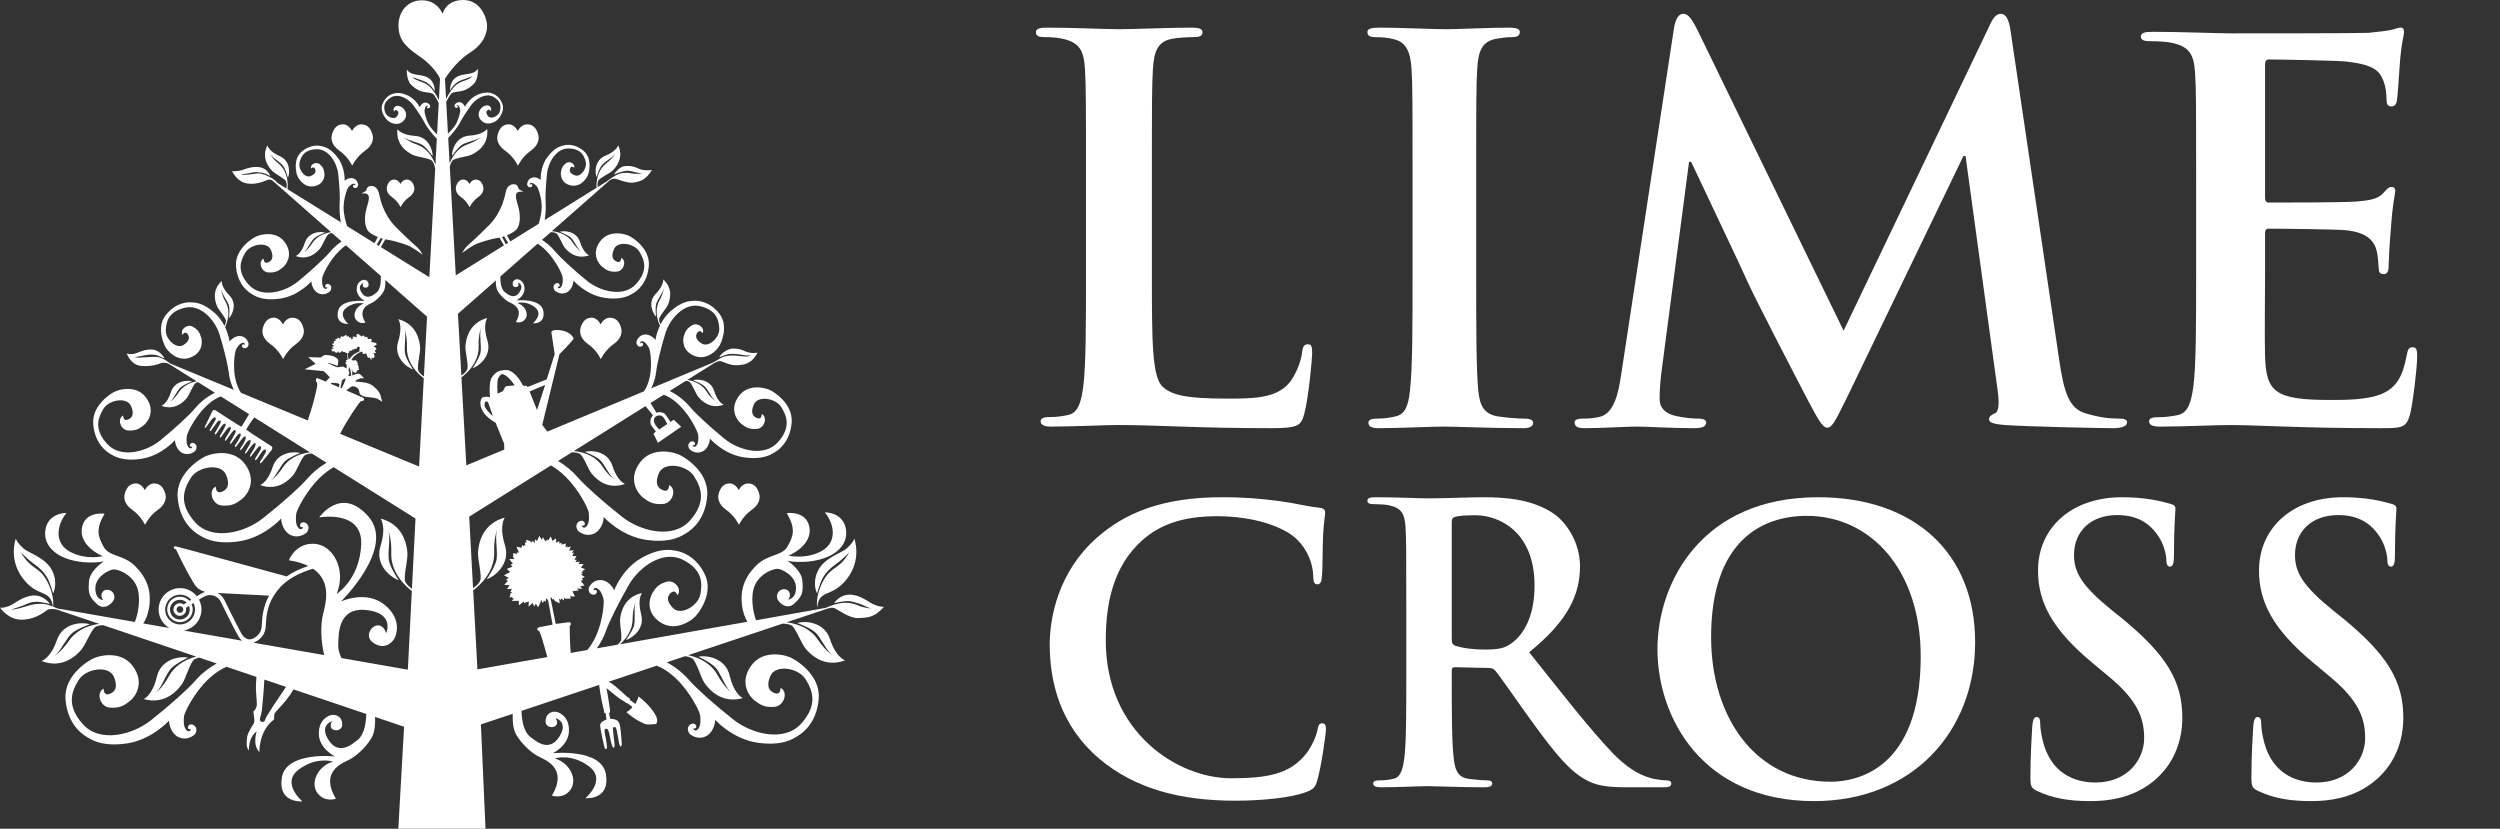 <?xml version="1.0" encoding="UTF-8"?>
<svg width="181px" height="60px" viewBox="0 0 181 60" version="1.1" xmlns="http://www.w3.org/2000/svg" xmlns:xlink="http://www.w3.org/1999/xlink">
    <rect x="0" y="0" width="181" height="60" fill="#333333" stroke="none"/>
    <!-- Generator: Sketch 50 (54983) - http://www.bohemiancoding.com/sketch -->
    <title>logo_white</title>
    <desc>Created with Sketch.</desc>
    <defs></defs>
    <g id="logo_white" stroke="none" stroke-width="1" fill="none" fill-rule="evenodd">
        <path d="M23.47,47.426 L18.352,46.532 C18.443,46.5 18.539,46.453 18.644,46.384 C19.226,46.001 19.243,45.447 19.251,45.181 L19.253,45.131 C19.27,44.739 19.349,43.986 19.695,43.349 C20.083,42.636 20.77,41.744 22.651,41.176 C22.654,41.175 22.656,41.173 22.658,41.172 C24.065,42.121 23.563,43.767 23.38,44.504 C23.19,45.269 23.236,46.447 23.47,47.426 Z M19.807,51.071 C19.515,51.52 19.316,51.853 19.274,51.926 C19.232,51.999 19.211,52.093 19.18,52.166 C19.149,52.239 19.044,52.291 18.94,52.26 C18.835,52.229 18.793,52.125 18.825,51.989 C18.856,51.853 18.929,51.645 18.961,51.426 C18.984,51.264 19.104,49.934 19.14,49.201 C19.67,49.38 20.195,49.556 20.709,49.73 C20.567,49.939 20.058,50.687 19.807,51.071 Z M17.66,46.106 L17.622,46.077 C17.473,45.934 16.681,44.321 16.421,43.791 C16.329,43.605 16.263,43.469 16.237,43.42 C16.125,43.206 15.959,43.04 15.76,42.932 L19.485,43.126 C19.469,43.154 19.453,43.182 19.438,43.209 C19.063,43.898 18.978,44.702 18.961,45.119 L18.959,45.172 C18.951,45.422 18.938,45.84 18.483,46.14 C18.055,46.422 17.845,46.255 17.66,46.106 Z M13.303,45.65 C14.031,45.523 14.585,44.89 14.585,44.127 C14.585,43.868 14.52,43.625 14.407,43.41 C14.439,43.391 14.466,43.375 14.484,43.365 C14.519,43.346 14.556,43.324 14.595,43.3 C14.783,43.188 14.994,43.06 15.298,43.09 C15.699,43.13 15.896,43.399 15.977,43.555 C16.003,43.603 16.068,43.737 16.158,43.919 C16.973,45.579 17.308,46.203 17.439,46.304 L17.477,46.335 C17.499,46.352 17.524,46.372 17.551,46.392 L13.303,45.65 Z M13.269,44.126 C13.269,44.26 13.16,44.369 13.026,44.369 C12.892,44.369 12.783,44.26 12.783,44.126 C12.783,43.992 12.892,43.884 13.026,43.884 C13.16,43.884 13.269,43.992 13.269,44.126 Z M13.019,43.671 C12.764,43.671 12.558,43.876 12.558,44.13 C12.558,44.384 12.764,44.589 13.019,44.589 C13.273,44.589 13.479,44.384 13.479,44.13 C13.479,44.088 13.472,44.048 13.461,44.01 C13.53,43.965 13.606,43.916 13.683,43.867 C13.718,43.951 13.738,44.043 13.738,44.139 C13.738,44.533 13.418,44.853 13.023,44.853 C12.628,44.853 12.308,44.533 12.308,44.139 C12.308,43.745 12.628,43.425 13.023,43.425 C13.215,43.425 13.389,43.502 13.518,43.626 C13.441,43.675 13.366,43.723 13.298,43.767 C13.22,43.708 13.124,43.671 13.019,43.671 Z M11.958,44.133 C11.958,43.537 12.442,43.055 13.038,43.055 C13.359,43.055 13.646,43.195 13.844,43.417 C13.801,43.445 13.757,43.473 13.712,43.501 C13.543,43.316 13.3,43.199 13.029,43.199 C12.518,43.199 12.104,43.612 12.104,44.122 C12.104,44.632 12.518,45.045 13.029,45.045 C13.54,45.045 13.954,44.632 13.954,44.122 C13.954,43.988 13.924,43.861 13.873,43.746 C13.919,43.717 13.963,43.688 14.007,43.66 C14.077,43.803 14.118,43.963 14.118,44.133 C14.118,44.728 13.634,45.21 13.038,45.21 C12.442,45.21 11.958,44.728 11.958,44.133 Z M24.532,28.034 C24.328,27.946 24.126,27.859 23.938,27.779 C23.968,27.752 24.004,27.726 24.03,27.719 C24.086,27.705 24.476,27.733 24.546,27.782 C24.598,27.818 24.556,27.963 24.532,28.034 Z M24.755,27.566 C24.762,27.51 24.978,27.371 25.013,27.399 C25.047,27.427 24.943,27.67 24.887,27.802 C24.848,27.896 24.768,28.039 24.723,28.117 C24.7,28.106 24.676,28.096 24.652,28.086 C24.687,27.915 24.75,27.606 24.755,27.566 Z M25.18,25.57 L25.284,25.522 L25.298,25.396 L25.5,25.389 L25.514,25.299 L25.633,25.306 L25.675,25.257 L25.863,25.236 L25.828,25.16 L25.981,25.09 L26.058,25.188 L26.023,25.271 L26.03,25.438 C26.03,25.438 25.807,25.535 25.64,25.64 C25.473,25.744 25.263,26.036 25.263,26.036 C25.194,25.946 25.18,25.57 25.18,25.57 Z M25.431,27.191 L25.243,27.239 L25.222,27.177 L25.27,27.079 C25.27,27.079 25.298,26.975 25.298,26.954 C25.298,26.933 25.236,26.878 25.236,26.85 C25.236,26.822 25.263,26.551 25.263,26.551 C25.382,26.683 25.431,27.191 25.431,27.191 Z M27.274,17.704 L27.561,17.231 C27.613,17.248 27.665,17.264 27.715,17.279 L27.44,17.807 L27.274,17.704 Z M36.344,17.153 C36.394,17.139 36.446,17.123 36.498,17.106 L36.786,17.58 C36.73,17.614 36.675,17.649 36.62,17.683 L36.344,17.153 Z M36.364,28.342 C36.249,28.404 36.019,28.498 36.019,28.498 C36.019,28.498 35.967,27.611 36.061,27.403 C36.155,27.194 36.301,27.079 36.353,27.079 C36.406,27.079 36.771,27.163 37.263,27.903 C37.263,27.903 36.688,27.945 36.615,27.976 C36.542,28.008 36.479,28.279 36.364,28.342 Z M35.172,29.572 C35.015,29.353 35.089,29.093 35.172,29.072 C35.256,29.051 35.329,29.103 35.329,29.103 L35.684,30.115 C35.549,30.031 35.329,29.791 35.172,29.572 Z M39.468,27.872 L38.883,29.687 L38.339,28.342 L39.468,27.872 Z M47.443,30.181 C47.492,30.146 47.583,30.076 47.729,30.076 C47.875,30.076 47.938,30.125 48.036,30.222 C48.133,30.32 48.307,30.702 48.307,30.702 L47.729,31.092 C47.527,30.897 47.367,30.681 47.346,30.501 C47.325,30.32 47.395,30.216 47.443,30.181 Z M62.913,43.571 C62.296,43.175 61.209,42.59 60.383,43.665 C60.383,43.665 61.063,43.508 61.418,43.519 C61.774,43.529 62.359,43.759 62.484,43.811 C62.61,43.863 62.997,44.072 63.185,44.072 C63.185,44.072 62.558,44.009 62.254,43.884 C61.951,43.759 61.491,43.571 60.885,43.665 C60.279,43.759 59.861,43.988 59.735,44.019 C59.7,44.028 57.652,44.391 54.739,44.906 C54.521,44.364 54.306,43.147 54.649,42.378 C55.039,41.502 56,41.168 56.307,41.182 C56.614,41.196 57.631,41.697 57.631,42.545 C57.631,43.394 57.06,43.407 57.06,43.407 C57.324,43.115 57.171,42.67 56.795,42.656 C56.418,42.643 56.223,42.976 56.251,43.255 C56.279,43.533 56.92,44.242 57.505,43.7 C58.091,43.157 58.161,42.907 58.091,42.045 C58.036,41.368 57.315,40.805 57.006,40.593 C57.153,40.641 57.455,40.689 58.077,40.682 C59.289,40.668 60.056,40.25 60.056,40.25 C60.056,40.25 61.422,39.68 61.254,38.373 C61.087,37.065 59.721,37.093 59.721,37.093 C60.446,37.997 60.613,39.305 59.443,39.917 C58.272,40.528 57.087,40.223 57.087,40.223 C57.213,40.195 58.802,39.471 58.607,38.206 C58.411,36.94 56.962,37.149 56.962,37.149 C57.617,38.275 57.45,38.79 57.032,39.541 C56.614,40.292 55.61,40.084 54.746,40.946 C53.882,41.808 53.589,42.726 53.715,43.783 C53.785,44.378 53.967,44.78 54.111,45.016 C51.393,45.497 48.045,46.087 44.891,46.643 C45.465,46.132 45.797,45.484 45.801,44.837 C45.807,44.093 46.005,43.621 46.005,43.621 C45.866,44.135 46.027,44.913 45.895,45.33 C45.763,45.747 45.313,46.336 45.313,46.336 C45.717,46.231 46.713,45.565 46.418,44.466 C46.124,43.367 46.481,42.932 46.481,42.932 C45.171,43.222 44.95,44.367 44.899,44.782 C44.848,45.197 45.087,46.169 44.938,46.422 C44.882,46.518 44.793,46.605 44.705,46.676 C44.199,46.765 43.7,46.853 43.209,46.94 C43.493,46.543 43.722,46.107 43.869,45.681 C44.091,45.035 44.814,43.584 45.55,42.313 C46.287,41.042 47.997,39.804 49.431,40.524 C50.865,41.243 50.857,42.205 50.706,43.028 C50.555,43.851 49.298,44.605 48.723,44.023 C48.147,43.44 48.362,43.071 48.627,42.877 C48.893,42.684 49.046,43.092 49.046,43.092 C49.413,42.662 48.829,41.936 48.238,42.123 C47.646,42.31 47.47,42.556 47.233,42.943 C46.996,43.331 46.74,44.382 47.853,45.083 C48.966,45.784 50.121,44.825 50.121,44.825 C50.121,44.825 50.121,44.825 50.311,44.662 C50.5,44.498 51.713,42.998 51.032,41.588 C50.351,40.177 49.24,39.925 48.926,39.874 C48.612,39.823 47.813,39.613 46.418,40.413 C45.022,41.213 44.464,42.745 44.464,42.745 C44.366,42.476 43.989,42.01 43.502,41.994 C43.016,41.977 42.77,42.319 42.677,42.454 C42.584,42.589 42.606,42.839 42.719,42.951 C42.832,43.062 42.964,43.073 43.056,43.046 C43.148,43.02 43.243,42.938 43.202,42.788 C43.162,42.638 42.973,42.752 42.973,42.752 C42.969,42.646 43.041,42.481 43.27,42.614 C43.5,42.748 43.621,43.1 43.69,43.347 C43.759,43.593 43.645,44.949 43.162,46.021 C42.937,46.521 42.704,46.851 42.52,47.061 C42.111,47.133 41.711,47.204 41.319,47.273 C41.267,46.785 41.236,45.328 41.25,45.313 C41.266,45.297 41.355,45.245 41.329,45.136 C41.303,45.026 41.156,45.052 41.156,45.052 L40.236,45.172 L39.855,43.305 L39.907,43.237 L40.027,43.43 L40.085,43.336 C40.085,43.336 40.074,43.357 40.127,43.451 C40.179,43.545 40.524,43.681 40.524,43.681 L40.482,43.336 L40.608,43.441 L40.628,43.315 L40.827,43.482 L40.827,43.268 L40.932,43.347 L41.35,43.336 C41.35,43.336 41.277,43.222 41.256,43.195 C41.235,43.169 41.627,43.185 41.627,43.185 L41.444,42.804 L41.893,42.752 L41.752,42.58 L41.862,42.627 L42.149,42.617 C42.149,42.617 42.024,42.45 42.008,42.444 C41.992,42.439 42.316,42.397 42.316,42.397 L42.045,42.053 L42.222,41.991 L42.107,41.886 L42.337,41.772 L42.071,41.61 L42.191,41.532 L42.05,41.474 L42.212,41.412 L42.139,41.354 C42.139,41.354 42.353,41.214 42.369,41.208 C42.384,41.203 42.06,41.099 42.06,41.099 L42.254,40.838 L41.883,40.833 L41.982,40.671 L41.653,40.687 L41.763,40.525 L41.585,40.525 L41.731,40.264 L41.438,40.254 L41.548,40.009 L41.381,40.03 L41.559,39.831 L41.245,39.868 L41.214,39.842 L41.329,39.56 L41.083,39.644 L41.094,39.565 L40.932,39.597 L40.979,39.351 L40.655,39.43 L40.644,39.294 L40.493,39.346 L40.487,39.169 L40.263,39.305 L40.257,38.981 L39.991,39.159 L39.881,38.835 L39.672,39.153 L39.63,39.039 L39.489,39.2 L39.311,38.898 L39.212,39.075 L39.05,38.794 L38.883,39.169 L38.742,39.044 L38.705,39.315 L38.564,39.138 L38.512,39.268 L38.355,39.169 L38.094,39.07 L38.125,39.289 L38.005,39.263 L38.036,39.492 L37.937,39.471 L37.926,39.555 L37.791,39.461 L37.77,39.659 L37.686,39.644 L37.388,39.576 L37.571,40.004 L37.425,39.998 L37.446,40.108 L37.331,40.076 L37.132,40.066 L37.179,40.259 L37.116,40.28 L37.247,40.463 L36.871,40.478 L37.132,40.812 L36.965,40.89 L37.111,41.026 L36.693,41.187 L36.939,41.417 L36.489,41.646 L36.839,41.85 L36.63,41.97 L36.766,42.053 L36.51,42.34 L36.897,42.371 L36.704,42.653 L37.064,42.632 L36.944,42.872 L37.096,42.846 L36.954,42.992 L36.897,43.263 L37.127,43.206 L37.038,43.305 L37.216,43.321 L37.054,43.508 L37.555,43.498 L37.566,43.827 L37.942,43.545 L37.947,43.67 L38.282,43.54 L38.266,43.92 L38.574,43.649 L38.669,43.915 L38.799,43.701 L38.951,43.967 C39.045,43.863 39.181,43.435 39.181,43.435 L39.296,43.67 L39.39,43.477 L39.51,43.581 C39.51,43.581 39.526,43.321 39.547,43.315 C39.568,43.31 39.688,43.488 39.688,43.488 L40.007,45.224 C40.007,45.224 39.285,45.37 39.118,45.396 C38.951,45.422 38.888,45.475 38.893,45.563 C38.899,45.652 39.034,45.678 39.034,45.678 C39.034,45.678 39.113,45.824 39.217,46.147 C39.311,46.437 39.576,47.378 39.63,47.571 C36.656,48.095 34.566,48.463 34.566,48.463 L34.258,42.744 C34.291,42.718 34.324,42.693 34.363,42.663 C35.291,41.926 35.815,40.937 35.779,39.975 C35.744,39.012 35.973,38.39 35.973,38.39 C35.823,39.064 36.075,40.059 35.929,40.606 C35.782,41.154 35.234,41.941 35.234,41.941 C35.749,41.782 36.999,40.864 36.555,39.46 C36.112,38.056 36.549,37.473 36.549,37.473 C34.871,37.923 34.652,39.416 34.609,39.955 C34.566,40.495 34.932,41.737 34.754,42.073 C34.64,42.289 34.405,42.475 34.249,42.582 L33.97,37.406 L39.886,33.698 C40.162,33.85 40.515,34.093 40.921,34.485 C41.893,35.424 42.594,36.822 42.625,37.114 C42.656,37.406 42.677,37.834 42.489,38.074 C42.301,38.314 42.155,38.168 42.113,38.053 C42.113,38.053 42.364,38.095 42.343,37.917 C42.322,37.74 42.186,37.693 42.076,37.703 C41.966,37.714 41.83,37.782 41.757,37.949 C41.684,38.115 41.768,38.392 41.925,38.496 C42.081,38.6 42.489,38.861 43.001,38.637 C43.513,38.413 43.717,37.756 43.707,37.427 C43.707,37.427 44.956,38.825 46.785,39.086 C48.614,39.346 49.377,38.783 49.691,38.595 C50.004,38.408 51.081,37.667 51.206,35.873 C51.332,34.079 49.398,32.994 49.126,32.9 C48.854,32.806 48.854,32.806 48.854,32.806 C48.854,32.806 47.213,32.274 46.325,33.495 C45.437,34.715 46.158,35.727 46.576,36.04 C46.994,36.353 47.287,36.54 47.997,36.488 C48.708,36.436 49.022,35.414 48.447,35.111 C48.447,35.111 48.457,35.612 48.091,35.518 C47.726,35.424 47.339,35.122 47.705,34.256 C48.071,33.39 49.732,33.661 50.245,34.475 C50.757,35.289 51.175,36.311 49.952,37.688 C48.729,39.065 46.377,38.47 45.05,37.427 C43.722,36.384 42.332,35.143 41.82,34.548 C41.44,34.107 40.944,33.694 40.402,33.375 L41.4,32.749 C41.55,32.748 41.793,32.761 41.968,32.851 C42.239,32.989 42.57,33.967 42.845,34.3 C43.12,34.633 43.948,35.507 45.25,35.035 C45.25,35.035 44.697,34.855 44.343,33.735 C43.989,32.615 42.752,32.587 42.343,32.718 C42.343,32.718 43.061,32.982 43.408,33.272 C43.755,33.563 44.046,34.328 44.453,34.699 C44.453,34.699 44.018,34.398 43.6,33.753 C43.198,33.133 42.445,32.736 41.548,32.656 L46.737,29.404 L47.269,30.056 C47.269,30.056 47.151,30.243 47.116,30.327 C47.081,30.41 47.067,30.661 47.151,30.793 C47.234,30.925 47.485,31.245 47.485,31.245 L47.311,31.398 L47.632,32.058 L49.318,30.897 L48.781,30.389 L48.544,30.549 C48.544,30.549 48.189,29.965 48.077,29.924 C47.966,29.882 47.792,29.784 47.527,29.882 L47.097,29.178 L48.052,28.58 C48.241,28.64 48.678,28.83 49.237,29.389 C49.991,30.144 50.527,31.26 50.548,31.492 C50.57,31.724 50.581,32.063 50.43,32.251 C50.28,32.439 50.166,32.322 50.135,32.23 C50.135,32.23 50.331,32.266 50.317,32.125 C50.303,31.985 50.196,31.946 50.11,31.953 C50.023,31.96 49.916,32.012 49.856,32.144 C49.796,32.275 49.859,32.495 49.981,32.58 C50.104,32.664 50.422,32.875 50.827,32.703 C51.233,32.531 51.401,32.012 51.396,31.752 C51.396,31.752 52.363,32.874 53.8,33.101 C55.237,33.328 55.844,32.89 56.093,32.744 C56.342,32.599 57.197,32.024 57.316,30.604 C57.435,29.183 55.925,28.301 55.713,28.224 C55.5,28.147 55.5,28.147 55.5,28.147 C55.5,28.147 54.214,27.707 53.501,28.664 C52.788,29.621 53.344,30.432 53.67,30.684 C53.995,30.937 54.224,31.089 54.784,31.056 C55.344,31.022 55.602,30.215 55.153,29.969 C55.153,29.969 55.156,30.366 54.869,30.288 C54.582,30.209 54.281,29.965 54.578,29.283 C54.876,28.601 56.181,28.834 56.575,29.485 C56.969,30.136 57.287,30.95 56.309,32.028 C55.331,33.106 53.486,32.608 52.453,31.767 C51.42,30.925 50.34,29.926 49.944,29.449 C49.569,28.998 49.045,28.583 48.484,28.308 L49.668,27.566 C49.745,27.578 49.824,27.596 49.89,27.63 C50.097,27.736 50.35,28.484 50.561,28.738 C50.771,28.992 51.404,29.661 52.398,29.299 C52.398,29.299 51.976,29.162 51.705,28.306 C51.435,27.45 50.49,27.428 50.177,27.529 C50.177,27.529 50.726,27.731 50.991,27.952 C51.256,28.174 51.479,28.759 51.79,29.043 C51.79,29.043 51.457,28.813 51.138,28.32 C50.86,27.892 50.365,27.602 49.767,27.504 L51.677,26.307 C51.677,26.307 52.011,26.099 52.199,26.151 C52.387,26.203 52.889,26.474 53.37,26.443 C53.851,26.412 54.405,26.38 54.844,25.535 C54.844,25.535 54.352,25.629 53.924,25.421 C53.495,25.212 53.13,25.233 52.962,25.243 C52.795,25.254 52.241,25.494 52.074,25.869 C52.074,25.869 52.596,25.65 52.816,25.629 C53.035,25.609 53.38,25.619 53.725,25.692 C54.07,25.765 54.29,25.723 54.29,25.723 C54.29,25.723 54.352,25.88 53.558,25.775 C52.764,25.671 52.377,25.817 52.199,25.911 C52.022,26.005 51.739,26.203 51.562,26.276 C51.504,26.3 49.646,27.074 47.15,28.114 C47.343,27.72 47.47,27.284 47.512,26.879 C47.566,26.367 47.851,25.181 48.176,24.125 C48.501,23.07 49.545,21.879 50.718,22.174 C51.89,22.469 52.047,23.177 52.075,23.807 C52.103,24.438 51.31,25.198 50.79,24.864 C50.269,24.53 50.364,24.223 50.526,24.037 C50.688,23.851 50.87,24.126 50.87,24.126 C51.066,23.75 50.516,23.312 50.114,23.546 C49.711,23.78 49.624,23.99 49.516,24.314 C49.407,24.638 49.397,25.453 50.331,25.786 C51.265,26.12 51.95,25.226 51.95,25.226 C51.95,25.226 51.95,25.226 52.061,25.074 C52.172,24.923 52.808,23.621 52.071,22.695 C51.333,21.768 50.477,21.764 50.238,21.778 C49.999,21.792 49.378,21.768 48.491,22.585 C48.192,22.861 47.978,23.181 47.824,23.486 C47.775,23.387 47.72,23.251 47.719,23.127 C47.716,22.902 48.243,22.347 48.366,22.052 C48.489,21.758 48.776,20.914 48.016,20.227 C48.016,20.227 48.089,20.65 47.477,21.269 C46.865,21.888 47.274,22.706 47.502,22.928 C47.502,22.928 47.426,22.367 47.497,22.04 C47.567,21.713 47.968,21.258 48.071,20.864 C48.071,20.864 48.024,21.252 47.746,21.748 C47.467,22.245 47.476,22.905 47.765,23.542 C47.771,23.554 47.775,23.562 47.78,23.574 C47.513,24.137 47.453,24.621 47.453,24.621 C47.336,24.439 46.981,24.158 46.621,24.226 C46.262,24.293 46.14,24.585 46.094,24.7 C46.049,24.814 46.107,24.995 46.209,25.058 C46.31,25.122 46.409,25.108 46.472,25.073 C46.535,25.039 46.591,24.963 46.535,24.859 C46.48,24.755 46.361,24.871 46.361,24.871 C46.341,24.793 46.365,24.66 46.556,24.72 C46.747,24.781 46.895,25.02 46.987,25.19 C47.08,25.36 47.224,26.377 47.052,27.245 C46.927,27.869 46.722,28.199 46.616,28.336 C44.45,29.239 41.891,30.305 39.629,31.247 L39.259,30.762 L40.503,25.65 C40.503,25.65 41.559,24.586 41.527,24.503 C41.496,24.419 41.297,24.023 40.628,23.919 C39.96,23.814 39.918,24.044 39.918,24.044 L40.158,25.64 L39.583,27.465 L38.193,28.018 L38.141,27.935 L37.869,27.924 C37.576,27.361 37.116,26.745 36.562,26.787 C36.009,26.829 35.81,27.017 35.59,27.361 C35.371,27.705 35.475,28.769 35.475,28.769 C35.266,28.686 34.995,28.738 34.921,28.78 C34.848,28.821 34.639,29.207 34.932,29.739 C35.225,30.271 35.883,30.605 35.883,30.605 L36.5,32.128 L36.509,32.548 C34.859,33.235 33.761,33.693 33.761,33.693 L33.409,27.322 C33.438,27.3 33.465,27.279 33.498,27.253 C34.256,26.652 34.682,25.846 34.654,25.061 C34.625,24.276 34.812,23.769 34.812,23.769 C34.689,24.318 34.895,25.13 34.775,25.576 C34.656,26.022 34.209,26.664 34.209,26.664 C34.629,26.534 35.648,25.786 35.286,24.641 C34.924,23.496 35.281,23.021 35.281,23.021 C33.913,23.388 33.734,24.605 33.699,25.045 C33.665,25.485 33.963,26.498 33.817,26.772 C33.723,26.95 33.529,27.103 33.402,27.19 L33.155,22.719 L35.901,20.303 C35.893,20.482 35.897,20.831 36.027,21.06 C36.208,21.379 36.581,21.74 36.869,21.878 C37.156,22.016 37.934,22.335 37.348,23.314 C37.348,23.314 37.763,23.462 38.03,23.101 C38.296,22.739 38.04,22.123 37.454,21.942 C37.454,21.942 38.062,21.74 38.722,22.24 C39.383,22.739 38.584,23.409 38.584,23.409 C38.584,23.409 39.5,23.494 39.34,22.527 C39.18,21.559 37.38,21.751 37.38,21.751 C37.38,21.751 37.966,21.474 37.976,20.921 C37.987,20.369 37.593,20.23 37.486,20.22 C37.38,20.209 37.124,20.241 37.114,20.571 C37.103,20.9 37.721,20.847 37.486,20.454 C37.486,20.454 37.987,20.592 37.604,21.166 C37.22,21.74 36.709,21.262 36.602,21.187 C36.502,21.117 36.212,20.923 36.224,20.019 L38.931,17.638 C39.102,17.752 39.303,17.911 39.526,18.133 C40.222,18.829 40.715,19.858 40.735,20.072 C40.755,20.286 40.765,20.598 40.626,20.772 C40.487,20.945 40.383,20.837 40.354,20.752 C40.354,20.752 40.535,20.786 40.522,20.656 C40.508,20.526 40.41,20.49 40.331,20.497 C40.251,20.503 40.152,20.551 40.097,20.673 C40.042,20.794 40.1,20.997 40.212,21.075 C40.325,21.152 40.618,21.347 40.992,21.189 C41.366,21.03 41.521,20.552 41.517,20.311 C41.517,20.311 42.409,21.346 43.733,21.555 C45.058,21.765 45.618,21.361 45.847,21.227 C46.077,21.093 46.866,20.563 46.975,19.253 C47.085,17.943 45.693,17.13 45.497,17.059 C45.301,16.987 45.301,16.987 45.301,16.987 C45.301,16.987 44.115,16.582 43.458,17.464 C42.8,18.347 43.313,19.094 43.613,19.327 C43.914,19.56 44.124,19.7 44.64,19.669 C45.157,19.639 45.395,18.895 44.981,18.668 C44.981,18.668 44.983,19.034 44.719,18.961 C44.454,18.889 44.177,18.664 44.451,18.035 C44.726,17.406 45.929,17.621 46.292,18.221 C46.655,18.821 46.948,19.572 46.046,20.566 C45.145,21.56 43.444,21.101 42.492,20.325 C41.539,19.549 40.543,18.628 40.177,18.188 C39.925,17.884 39.598,17.598 39.239,17.367 L39.878,16.805 C39.988,16.807 40.14,16.821 40.253,16.879 C40.452,16.981 40.694,17.698 40.896,17.942 C41.098,18.186 41.705,18.827 42.66,18.481 C42.66,18.481 42.254,18.348 41.995,17.527 C41.735,16.706 40.828,16.685 40.528,16.782 C40.528,16.782 41.055,16.975 41.309,17.188 C41.563,17.401 41.777,17.962 42.076,18.234 C42.076,18.234 41.757,18.013 41.45,17.541 C41.156,17.088 40.609,16.798 39.955,16.737 L44.088,13.102 C44.088,13.102 44.318,12.841 44.715,12.987 C45.112,13.133 45.583,13.279 45.959,13.206 C46.335,13.133 46.743,13.049 47.203,12.309 C47.203,12.309 46.607,12.392 46.252,12.215 C45.896,12.038 45.572,11.985 45.217,12.027 C44.862,12.069 44.527,12.497 44.444,12.632 C44.444,12.632 45.144,12.34 45.468,12.361 C45.792,12.382 46.273,12.58 46.576,12.559 C46.576,12.559 46.064,12.622 45.761,12.559 C45.457,12.497 44.998,12.455 44.548,12.715 C44.099,12.976 44.109,13.018 43.9,13.154 C43.871,13.172 43.643,13.315 43.272,13.546 C43.261,13.438 43.251,13.239 43.313,13.092 C43.401,12.882 44.114,12.579 44.347,12.354 C44.58,12.13 45.187,11.462 44.758,10.519 C44.758,10.519 44.655,10.942 43.837,11.27 C43.02,11.599 43.07,12.523 43.192,12.82 C43.192,12.82 43.348,12.269 43.545,11.994 C43.742,11.719 44.298,11.457 44.552,11.132 C44.552,11.132 44.352,11.474 43.894,11.823 C43.435,12.172 43.177,12.788 43.189,13.495 C43.189,13.533 43.19,13.566 43.191,13.596 C42.378,14.103 40.96,14.984 39.436,15.932 C39.509,15.513 39.53,14.956 39.505,14.668 C39.473,14.287 39.515,13.38 39.605,12.561 C39.695,11.742 40.29,10.714 41.188,10.748 C42.086,10.782 42.299,11.273 42.408,11.728 C42.517,12.182 42.044,12.858 41.617,12.695 C41.19,12.532 41.217,12.294 41.309,12.134 C41.401,11.973 41.572,12.146 41.572,12.146 C41.663,11.842 41.2,11.607 40.939,11.84 C40.678,12.073 40.643,12.239 40.61,12.491 C40.576,12.744 40.682,13.339 41.411,13.437 C42.14,13.536 42.515,12.779 42.515,12.779 C42.515,12.779 42.515,12.779 42.575,12.652 C42.635,12.525 42.917,11.479 42.249,10.918 C41.581,10.358 40.955,10.487 40.783,10.534 C40.61,10.581 40.153,10.66 39.619,11.391 C39.085,12.123 39.146,13.034 39.146,13.034 C39.035,12.919 38.736,12.769 38.483,12.874 C38.23,12.979 38.182,13.21 38.165,13.3 C38.148,13.391 38.215,13.513 38.299,13.544 C38.382,13.574 38.452,13.549 38.493,13.514 C38.534,13.479 38.564,13.415 38.509,13.348 C38.455,13.281 38.383,13.384 38.383,13.384 C38.358,13.33 38.357,13.23 38.505,13.244 C38.653,13.259 38.795,13.41 38.886,13.52 C38.977,13.629 39.225,14.347 39.22,15.005 C39.217,15.421 39.094,15.902 39.003,16.201 C38.313,16.631 37.611,17.067 36.942,17.483 L36.706,17.031 C36.948,16.936 37.187,16.811 37.346,16.662 C37.695,16.335 37.716,15.549 37.479,14.805 C37.242,14.061 37.311,13.811 37.897,13.887 L37.548,13.686 C37.548,13.686 37.521,13.338 37.2,13.338 C36.88,13.338 36.705,13.553 36.629,13.853 C36.552,14.152 36.371,15.327 35.416,16.293 C34.462,17.26 33.988,17.65 33.807,17.823 C33.625,17.997 33.458,18.317 33.458,18.317 C33.458,18.317 34.141,17.796 34.552,17.636 C34.963,17.476 35.653,17.281 35.96,17.239 C36.014,17.232 36.082,17.219 36.159,17.201 L36.488,17.765 C34.553,18.968 32.998,19.934 32.998,19.934 L32.565,12.063 C32.596,11.937 32.656,11.749 32.763,11.627 C32.935,11.429 33.825,11.353 34.161,11.191 C34.497,11.029 35.403,10.516 35.273,9.33 C35.273,9.33 35.008,9.755 33.994,9.821 C32.98,9.887 32.702,10.916 32.728,11.286 C32.728,11.286 33.098,10.739 33.413,10.509 C33.728,10.278 34.431,10.191 34.827,9.927 C34.827,9.927 34.484,10.229 33.857,10.447 C33.282,10.645 32.813,11.151 32.552,11.831 L32.45,9.992 C32.704,9.75 33.189,9.125 33.297,8.894 C33.413,8.643 33.766,8.088 34.117,7.605 C34.468,7.123 35.212,6.69 35.764,7.032 C36.317,7.375 36.274,7.761 36.179,8.085 C36.084,8.41 35.543,8.666 35.334,8.41 C35.124,8.155 35.226,8.015 35.342,7.947 C35.458,7.879 35.503,8.049 35.503,8.049 C35.67,7.89 35.462,7.577 35.215,7.63 C34.967,7.682 34.886,7.774 34.774,7.921 C34.662,8.068 34.515,8.48 34.937,8.803 C35.36,9.126 35.868,8.785 35.868,8.785 C35.868,8.785 35.868,8.785 35.952,8.726 C36.035,8.668 36.589,8.111 36.37,7.52 C36.152,6.928 35.712,6.785 35.586,6.753 C35.461,6.721 35.145,6.606 34.547,6.875 C33.948,7.144 33.658,7.738 33.658,7.738 C33.63,7.626 33.496,7.425 33.299,7.4 C33.102,7.375 32.989,7.503 32.946,7.554 C32.902,7.605 32.901,7.706 32.942,7.755 C32.983,7.804 33.037,7.813 33.075,7.806 C33.113,7.799 33.155,7.769 33.145,7.708 C33.135,7.646 33.053,7.685 33.053,7.685 C33.056,7.642 33.092,7.578 33.18,7.641 C33.267,7.703 33.302,7.849 33.32,7.95 C33.338,8.052 33.236,8.592 32.996,9.004 C32.846,9.262 32.597,9.519 32.433,9.675 L32.306,7.38 C32.392,7.196 32.51,7.008 32.586,6.885 C32.712,6.683 32.865,6.669 33.248,6.62 C33.632,6.572 33.952,6.419 34.301,6.071 C34.649,5.723 34.6,4.972 34.6,4.972 C34.301,5.487 33.597,5.257 33.067,5.57 C32.538,5.883 32.586,6.551 32.586,6.551 C32.865,6.057 33.207,5.869 33.402,5.807 C33.597,5.744 34.196,5.529 34.196,5.529 C33.987,5.779 33.59,5.814 33.234,6.008 C32.879,6.203 32.677,6.551 32.586,6.662 C32.525,6.737 32.382,7.002 32.295,7.167 L32.214,5.706 C32.214,5.706 32.946,4.496 34.002,3.828 C35.057,3.161 35.266,2.378 35.266,1.867 C35.266,1.356 34.827,0 33.542,0 C32.256,0 32.047,1.001 32.047,1.001 C32.047,1.001 31.681,0.021 30.563,0.021 C29.444,0.021 28.849,0.897 28.849,1.846 C28.849,2.796 29.288,3.348 30.343,4.058 C31.399,4.767 31.838,5.601 31.859,5.706 L31.776,7.245 C31.691,7.084 31.536,6.796 31.472,6.718 C31.382,6.606 31.18,6.259 30.824,6.064 C30.469,5.869 30.072,5.834 29.863,5.584 C29.863,5.584 30.462,5.8 30.657,5.862 C30.852,5.925 31.193,6.113 31.472,6.606 C31.472,6.606 31.521,5.939 30.991,5.626 C30.462,5.313 29.758,5.542 29.458,5.028 C29.458,5.028 29.409,5.779 29.758,6.127 C30.106,6.474 30.427,6.627 30.81,6.676 C31.193,6.725 31.347,6.739 31.472,6.94 C31.553,7.07 31.679,7.271 31.764,7.462 L31.642,9.725 C31.479,9.572 31.216,9.305 31.059,9.035 C30.82,8.623 30.717,8.083 30.735,7.981 C30.753,7.88 30.788,7.734 30.876,7.672 C30.963,7.61 30.999,7.673 31.002,7.716 C31.002,7.716 30.921,7.677 30.91,7.739 C30.9,7.801 30.942,7.83 30.98,7.837 C31.019,7.845 31.072,7.835 31.113,7.786 C31.155,7.737 31.153,7.636 31.11,7.585 C31.066,7.535 30.953,7.407 30.756,7.431 C30.559,7.456 30.425,7.657 30.397,7.769 C30.397,7.769 30.107,7.175 29.509,6.906 C28.91,6.638 28.594,6.752 28.469,6.784 C28.344,6.816 27.904,6.959 27.685,7.551 C27.467,8.142 28.02,8.699 28.104,8.757 C28.187,8.816 28.187,8.816 28.187,8.816 C28.187,8.816 28.695,9.157 29.118,8.834 C29.541,8.511 29.394,8.099 29.282,7.953 C29.17,7.806 29.088,7.714 28.841,7.661 C28.593,7.608 28.386,7.921 28.552,8.08 C28.552,8.08 28.598,7.91 28.713,7.978 C28.829,8.046 28.931,8.186 28.722,8.442 C28.512,8.697 27.971,8.441 27.876,8.117 C27.781,7.792 27.739,7.406 28.291,7.064 C28.843,6.721 29.588,7.154 29.938,7.636 C30.289,8.119 30.642,8.674 30.759,8.925 C30.869,9.163 31.379,9.816 31.625,10.043 L31.524,11.931 C31.269,11.211 30.786,10.674 30.19,10.468 C29.562,10.25 29.219,9.948 29.219,9.948 C29.615,10.212 30.318,10.299 30.633,10.529 C30.949,10.76 31.318,11.307 31.318,11.307 C31.344,10.937 31.066,9.908 30.052,9.842 C29.038,9.776 28.773,9.351 28.773,9.351 C28.644,10.537 29.549,11.05 29.885,11.212 C30.222,11.374 31.111,11.45 31.284,11.648 C31.45,11.84 31.505,12.192 31.508,12.214 L31.085,20.07 L27.572,17.889 L27.9,17.327 C27.977,17.344 28.045,17.357 28.1,17.364 C28.406,17.406 29.096,17.601 29.507,17.761 C29.918,17.921 30.601,18.442 30.601,18.442 C30.601,18.442 30.434,18.122 30.253,17.949 C30.072,17.775 29.598,17.385 28.643,16.419 C27.688,15.452 27.507,14.277 27.431,13.978 C27.354,13.679 27.18,13.463 26.859,13.463 C26.539,13.463 26.511,13.811 26.511,13.811 L26.162,14.012 C26.748,13.936 26.817,14.186 26.58,14.93 C26.344,15.675 26.364,16.46 26.713,16.787 C26.872,16.937 27.111,17.061 27.353,17.156 L27.118,17.607 L25.129,16.372 C25.04,16.097 24.879,15.536 24.876,15.061 C24.871,14.402 25.119,13.685 25.21,13.575 C25.301,13.466 25.443,13.314 25.591,13.3 C25.739,13.285 25.738,13.386 25.712,13.439 C25.712,13.439 25.641,13.337 25.587,13.404 C25.532,13.471 25.562,13.535 25.603,13.57 C25.644,13.605 25.714,13.63 25.797,13.599 C25.88,13.569 25.948,13.446 25.931,13.356 C25.914,13.266 25.866,13.034 25.613,12.93 C25.359,12.825 25.061,12.975 24.95,13.089 C24.95,13.089 25.01,12.179 24.476,11.447 C23.943,10.716 23.486,10.637 23.313,10.59 C23.141,10.543 22.515,10.413 21.847,10.974 C21.178,11.534 21.461,12.58 21.521,12.707 C21.581,12.835 21.581,12.835 21.581,12.835 C21.581,12.835 21.956,13.591 22.685,13.493 C23.414,13.394 23.52,12.8 23.486,12.547 C23.452,12.294 23.418,12.128 23.157,11.896 C22.896,11.663 22.433,11.897 22.524,12.201 C22.524,12.201 22.695,12.029 22.787,12.189 C22.879,12.35 22.906,12.588 22.479,12.751 C22.052,12.914 21.579,12.237 21.688,11.783 C21.796,11.329 22.01,10.837 22.908,10.804 C23.805,10.77 24.401,11.798 24.491,12.617 C24.581,13.435 24.623,14.343 24.591,14.723 C24.564,15.037 24.59,15.668 24.681,16.095 L20.817,13.697 C20.82,13.655 20.823,13.609 20.826,13.551 C20.862,12.845 20.625,12.22 20.179,11.856 C19.732,11.492 19.544,11.143 19.544,11.143 C19.787,11.476 20.334,11.757 20.521,12.039 C20.709,12.32 20.846,12.876 20.846,12.876 C20.978,12.583 21.06,11.662 20.254,11.305 C19.448,10.949 19.359,10.523 19.359,10.523 C18.898,11.451 19.482,12.14 19.708,12.372 C19.933,12.604 20.635,12.931 20.716,13.144 C20.783,13.319 20.748,13.564 20.734,13.645 L20.11,13.258 C20.11,13.258 19.86,12.997 19.692,12.903 C19.525,12.809 18.982,12.517 18.637,12.559 C18.292,12.601 17.612,12.705 17.424,12.632 C17.424,12.632 18.166,12.528 18.292,12.486 C18.417,12.444 18.835,12.465 19.065,12.528 C19.295,12.59 19.567,12.747 19.567,12.747 C19.567,12.747 19.431,12.288 18.919,12.131 C18.407,11.975 17.717,12.246 17.55,12.309 C17.382,12.371 16.912,12.424 16.797,12.382 C16.797,12.382 17.152,13.185 17.926,13.289 C18.699,13.394 19.327,13.018 19.421,13.008 C19.515,12.997 19.64,12.987 19.786,13.122 C19.847,13.178 21.751,14.856 23.968,16.808 C23.377,16.896 22.886,17.177 22.614,17.596 C22.307,18.069 21.988,18.29 21.988,18.29 C22.287,18.018 22.501,17.457 22.755,17.244 C23.009,17.031 23.536,16.838 23.536,16.838 C23.236,16.741 22.329,16.762 22.069,17.583 C21.81,18.404 21.404,18.536 21.404,18.536 C22.359,18.883 22.966,18.241 23.168,17.997 C23.37,17.753 23.612,17.036 23.811,16.935 C23.879,16.9 23.961,16.881 24.039,16.871 C24.268,17.073 24.499,17.276 24.732,17.482 C24.41,17.702 24.117,17.965 23.886,18.244 C23.52,18.683 22.524,19.605 21.572,20.381 C20.619,21.157 18.919,21.616 18.017,20.622 C17.115,19.628 17.408,18.877 17.771,18.277 C18.134,17.677 19.338,17.462 19.612,18.091 C19.887,18.72 19.609,18.945 19.345,19.017 C19.08,19.089 19.083,18.723 19.083,18.723 C18.668,18.95 18.907,19.694 19.423,19.725 C19.939,19.756 20.15,19.616 20.45,19.383 C20.75,19.15 21.263,18.403 20.606,17.52 C19.948,16.637 18.763,17.043 18.763,17.043 C18.763,17.043 18.763,17.043 18.566,17.114 C18.37,17.186 16.978,17.998 17.088,19.308 C17.198,20.618 17.986,21.148 18.216,21.282 C18.446,21.416 19.005,21.82 20.33,21.611 C21.655,21.401 22.547,20.367 22.547,20.367 C22.542,20.607 22.697,21.085 23.071,21.244 C23.445,21.403 23.738,21.208 23.851,21.13 C23.964,21.052 24.021,20.849 23.967,20.728 C23.912,20.607 23.813,20.559 23.733,20.552 C23.653,20.546 23.555,20.582 23.542,20.711 C23.528,20.841 23.71,20.808 23.71,20.808 C23.681,20.892 23.576,21.001 23.437,20.827 C23.298,20.654 23.309,20.341 23.328,20.127 C23.348,19.913 23.842,18.885 24.538,18.189 C24.723,18.004 24.893,17.863 25.043,17.756 C25.905,18.515 26.777,19.282 27.575,19.985 C27.604,20.953 27.303,21.157 27.2,21.229 C27.093,21.303 26.582,21.782 26.198,21.208 C25.815,20.633 26.315,20.495 26.315,20.495 C26.081,20.889 26.699,20.942 26.688,20.612 C26.678,20.283 26.422,20.251 26.315,20.261 C26.209,20.272 25.815,20.41 25.825,20.963 C25.836,21.516 26.422,21.792 26.422,21.792 C26.422,21.792 24.621,21.601 24.462,22.569 C24.302,23.536 25.218,23.451 25.218,23.451 C25.218,23.451 24.419,22.781 25.08,22.281 C25.74,21.782 26.347,21.984 26.347,21.984 C25.761,22.164 25.506,22.781 25.772,23.143 C26.038,23.504 26.454,23.355 26.454,23.355 C25.868,22.377 26.646,22.058 26.933,21.92 C27.221,21.782 27.594,21.42 27.775,21.101 C27.928,20.831 27.906,20.394 27.895,20.267 C29.612,21.778 30.918,22.928 30.918,22.928 L30.689,27.258 C30.562,27.169 30.385,27.024 30.297,26.857 C30.152,26.583 30.45,25.57 30.415,25.13 C30.38,24.691 30.201,23.473 28.833,23.107 C28.833,23.107 29.19,23.581 28.828,24.726 C28.466,25.871 29.485,26.62 29.906,26.749 C29.906,26.749 29.459,26.108 29.339,25.661 C29.219,25.215 29.425,24.403 29.302,23.854 C29.302,23.854 29.49,24.361 29.461,25.146 C29.432,25.931 29.858,26.737 30.616,27.338 C30.64,27.357 30.66,27.372 30.682,27.389 L30.343,33.776 L24.621,31.408 C25.126,30.4 26.053,29.054 26.127,29.047 C26.204,29.04 26.309,29.047 26.344,28.957 C26.378,28.866 26.309,28.804 26.309,28.804 C26.309,28.804 25.742,28.557 25.076,28.269 C25.176,28.185 25.327,28.062 25.403,28.018 C25.521,27.948 25.577,27.942 25.758,28.018 C25.939,28.095 26.009,28.241 26.023,28.421 C26.037,28.602 26.295,28.693 26.455,28.727 C26.615,28.762 27.047,28.783 27.214,28.832 C27.382,28.88 27.702,29.11 27.702,29.11 C27.647,29.054 27.591,28.776 27.556,28.644 C27.521,28.512 27.431,28.303 27.075,27.997 C26.72,27.691 26.316,27.684 26.316,27.684 L25.912,27.636 L25.723,27.629 L25.765,27.545 L25.912,27.462 L26.107,27.392 L26.364,27.385 L26.114,27.135 L25.96,27.045 L25.758,27.079 L25.5,27.184 C25.5,27.184 25.521,27.045 25.486,26.871 C25.452,26.697 25.319,26.335 25.319,26.335 C25.319,26.335 25.431,25.981 25.668,25.765 C25.905,25.549 26.183,25.452 26.183,25.452 L26.246,25.487 L26.246,25.591 L26.336,25.633 L26.497,25.591 L26.546,25.64 L26.58,25.786 L26.671,25.925 L26.748,25.862 L26.852,26.029 L26.922,26.022 L26.894,25.883 L27.026,25.932 L27.117,25.848 L27.103,25.702 L27.019,25.535 L27.117,25.584 L27.222,25.542 L27.159,25.445 C27.159,25.445 27.131,25.355 27.159,25.355 C27.187,25.355 27.256,25.285 27.256,25.285 L27.208,25.181 L27.054,25.084 L27.138,25.028 L27.256,24.965 L27.284,24.896 L27.159,24.812 L27.005,24.777 L26.88,24.777 L26.908,24.645 L26.894,24.534 L26.79,24.534 L26.643,24.548 L26.601,24.43 L26.525,24.374 L26.42,24.423 L26.392,24.374 L26.364,24.305 L26.267,24.291 L26.183,24.367 L26.134,24.332 L25.967,24.193 C25.967,24.193 25.884,24.186 25.842,24.179 C25.8,24.172 25.821,24.43 25.821,24.43 L25.695,24.381 L25.535,24.367 L25.556,24.464 L25.5,24.562 L25.424,24.541 L25.417,24.416 L25.298,24.458 L25.236,24.332 L25.124,24.374 L25.131,24.298 L25.013,24.263 L24.901,24.332 L24.81,24.388 L24.692,24.339 L24.657,24.409 L24.636,24.534 L24.532,24.471 L24.448,24.437 L24.42,24.555 L24.371,24.527 L24.281,24.548 L24.309,24.687 L24.225,24.68 L24.156,24.736 L24.197,24.861 L24.072,24.861 L24.051,24.944 L24.162,25.007 L24.141,25.076 L24.002,25.132 L24.135,25.174 L24.149,25.236 L24.051,25.257 L23.967,25.348 L24.065,25.389 L24.079,25.459 L24.239,25.431 L24.26,25.508 L24.399,25.542 L24.462,25.473 L24.511,25.438 L24.532,25.549 L24.636,25.522 L24.72,25.452 L24.804,25.41 L24.838,25.487 L24.985,25.487 L25.034,25.563 L25.131,25.542 C25.131,25.542 25.187,26.14 25.18,26.182 C25.173,26.224 25.068,26.676 25.068,26.676 C25.068,26.676 24.922,26.586 24.88,26.551 C24.838,26.516 24.553,26.599 24.413,26.586 C24.274,26.572 23.723,26.279 23.723,26.279 C23.884,26.266 24.448,26.495 24.448,26.495 C24.448,26.495 24.497,26.113 24.49,26.071 C24.483,26.029 24.427,25.932 24.197,25.821 C23.967,25.709 23.612,25.702 23.528,25.702 C23.445,25.702 23.229,25.883 23.229,25.883 L22.316,25.855 L22.852,26.342 L22.051,26.738 C22.051,26.738 23.403,26.871 23.424,26.864 C23.445,26.857 23.884,27.316 23.884,27.316 L23.588,27.629 C23.233,27.477 22.983,27.373 22.964,27.371 C22.894,27.364 22.859,27.524 22.866,27.58 C22.873,27.636 22.957,27.636 22.971,27.802 C22.985,27.969 22.839,28.526 22.734,28.957 C22.645,29.323 22.367,30.186 22.284,30.44 L17.458,28.443 C17.351,28.303 17.149,27.973 17.026,27.356 C16.853,26.488 16.998,25.472 17.09,25.302 C17.182,25.132 17.331,24.892 17.522,24.831 C17.712,24.771 17.737,24.904 17.716,24.982 C17.716,24.982 17.597,24.867 17.542,24.971 C17.487,25.074 17.543,25.15 17.605,25.185 C17.669,25.22 17.767,25.233 17.869,25.17 C17.97,25.106 18.029,24.925 17.983,24.811 C17.938,24.696 17.816,24.405 17.456,24.337 C17.097,24.27 16.742,24.551 16.624,24.733 C16.624,24.733 16.564,24.248 16.298,23.685 C16.303,23.674 16.307,23.665 16.312,23.653 C16.602,23.016 16.61,22.356 16.332,21.86 C16.053,21.363 16.006,20.975 16.006,20.975 C16.109,21.369 16.51,21.824 16.581,22.152 C16.651,22.479 16.575,23.039 16.575,23.039 C16.803,22.817 17.213,21.999 16.601,21.381 C15.989,20.762 16.061,20.338 16.061,20.338 C15.301,21.025 15.588,21.869 15.712,22.164 C15.835,22.459 16.362,23.013 16.359,23.238 C16.357,23.362 16.303,23.498 16.254,23.597 C16.099,23.292 15.885,22.972 15.587,22.697 C14.699,21.88 14.078,21.903 13.839,21.889 C13.6,21.875 12.744,21.879 12.007,22.806 C11.269,23.732 11.905,25.034 12.016,25.186 C12.127,25.337 12.127,25.337 12.127,25.337 C12.127,25.337 12.812,26.231 13.746,25.898 C14.68,25.564 14.67,24.749 14.562,24.425 C14.453,24.101 14.366,23.891 13.964,23.657 C13.562,23.423 13.011,23.861 13.208,24.237 C13.208,24.237 13.389,23.962 13.551,24.148 C13.713,24.334 13.808,24.641 13.288,24.975 C12.768,25.31 11.974,24.549 12.002,23.919 C12.03,23.288 12.187,22.58 13.359,22.285 C14.532,21.99 15.576,23.181 15.901,24.236 C16.226,25.292 16.511,26.479 16.565,26.99 C16.608,27.395 16.734,27.829 16.926,28.223 L12.323,26.318 C12.323,26.318 11.822,25.901 11.414,25.848 C11.006,25.796 9.93,25.953 9.752,25.859 C9.752,25.859 10.536,25.723 10.672,25.692 C10.808,25.661 11.205,25.65 11.424,25.744 C11.644,25.838 11.916,25.953 11.916,25.953 C11.916,25.953 11.623,25.389 11.09,25.316 C10.557,25.243 10.066,25.504 9.909,25.556 C9.752,25.609 9.48,25.682 9.177,25.598 C9.177,25.598 9.459,26.401 10.17,26.485 C10.881,26.568 11.445,26.38 11.602,26.307 C11.759,26.234 12.062,26.245 12.25,26.36 C12.288,26.383 13.049,26.859 14.237,27.604 C13.674,27.714 13.209,27.994 12.944,28.403 C12.625,28.896 12.292,29.126 12.292,29.126 C12.603,28.843 12.826,28.258 13.091,28.036 C13.356,27.814 13.905,27.613 13.905,27.613 C13.592,27.512 12.647,27.534 12.376,28.389 C12.106,29.245 11.683,29.383 11.683,29.383 C12.678,29.744 13.311,29.076 13.521,28.821 C13.732,28.567 13.984,27.82 14.191,27.714 C14.235,27.692 14.284,27.677 14.334,27.665 C14.705,27.898 15.115,28.155 15.557,28.432 C15.006,28.707 14.492,29.116 14.123,29.56 C13.726,30.037 12.646,31.037 11.613,31.878 C10.58,32.72 8.736,33.217 7.758,32.139 C6.78,31.062 7.097,30.247 7.491,29.596 C7.885,28.946 9.19,28.712 9.488,29.394 C9.785,30.076 9.485,30.32 9.198,30.399 C8.911,30.477 8.913,30.08 8.913,30.08 C8.464,30.327 8.723,31.133 9.283,31.167 C9.843,31.2 10.071,31.048 10.396,30.795 C10.722,30.543 11.278,29.733 10.565,28.775 C9.852,27.818 8.567,28.258 8.567,28.258 C8.567,28.258 8.567,28.258 8.354,28.335 C8.141,28.413 6.631,29.294 6.75,30.715 C6.869,32.135 7.725,32.71 7.974,32.856 C8.223,33.001 8.83,33.439 10.266,33.212 C11.703,32.985 12.67,31.863 12.67,31.863 C12.666,32.124 12.834,32.642 13.239,32.814 C13.645,32.986 13.963,32.775 14.085,32.691 C14.207,32.606 14.27,32.386 14.21,32.255 C14.151,32.123 14.043,32.071 13.957,32.064 C13.87,32.057 13.764,32.096 13.749,32.237 C13.735,32.377 13.932,32.341 13.932,32.341 C13.9,32.433 13.787,32.55 13.636,32.362 C13.485,32.174 13.497,31.835 13.518,31.603 C13.539,31.371 14.075,30.256 14.83,29.501 C15.362,28.968 15.783,28.771 15.986,28.701 C16.622,29.099 17.311,29.532 18.032,29.984 L17.55,30.788 C17.55,30.788 17.497,30.887 17.455,30.887 C17.414,30.887 15.574,29.692 15.574,29.692 C15.574,29.692 15.449,29.63 15.375,29.771 C15.302,29.911 14.832,30.871 14.821,30.908 C14.811,30.944 14.832,30.991 14.868,30.981 C14.905,30.97 15.287,30.402 15.375,30.313 C15.464,30.224 15.6,30.219 15.6,30.219 C15.6,30.219 15.647,30.318 15.611,30.386 C15.574,30.454 15.198,31.08 15.187,31.111 C15.177,31.142 15.193,31.252 15.25,31.205 C15.307,31.158 15.731,30.516 15.804,30.48 C15.877,30.443 15.966,30.454 15.966,30.454 C15.966,30.454 15.992,30.501 15.971,30.595 C15.95,30.688 15.574,31.319 15.548,31.356 C15.522,31.393 15.595,31.502 15.647,31.424 C15.699,31.346 15.699,31.346 15.699,31.346 C15.699,31.346 16.097,30.762 16.149,30.73 C16.201,30.699 16.295,30.662 16.316,30.662 C16.337,30.662 16.348,30.688 16.332,30.793 C16.316,30.897 15.961,31.502 15.929,31.549 C15.898,31.596 15.919,31.737 15.992,31.653 C16.065,31.57 16.405,31.08 16.468,31.017 C16.53,30.954 16.661,30.902 16.687,30.902 C16.713,30.902 16.719,31.022 16.698,31.09 C16.677,31.158 16.327,31.726 16.311,31.758 C16.295,31.789 16.253,32.039 16.395,31.846 C16.536,31.653 16.875,31.153 16.959,31.137 C17.043,31.121 17.09,31.163 17.058,31.278 C17.027,31.393 16.724,31.914 16.677,31.998 C16.63,32.081 16.656,32.201 16.755,32.081 C16.854,31.961 17.199,31.471 17.252,31.434 C17.304,31.398 17.377,31.372 17.403,31.377 C17.429,31.382 17.435,31.497 17.414,31.565 C17.393,31.632 17.226,31.925 17.147,32.05 C17.069,32.175 17.027,32.222 17.011,32.258 C16.996,32.295 16.996,32.467 17.132,32.29 C17.267,32.112 17.565,31.695 17.638,31.643 C17.712,31.591 17.769,31.596 17.785,31.612 C17.8,31.627 17.806,31.752 17.753,31.867 C17.701,31.982 17.55,32.258 17.471,32.357 C17.393,32.457 17.372,32.556 17.393,32.592 C17.414,32.629 17.534,32.493 17.659,32.3 C17.785,32.107 17.874,31.982 17.936,31.93 C17.999,31.878 18.109,31.841 18.124,31.846 C18.14,31.852 18.161,31.992 18.104,32.123 C18.046,32.253 17.874,32.519 17.827,32.597 C17.78,32.676 17.717,32.801 17.738,32.832 C17.759,32.863 17.837,32.811 17.957,32.623 C18.077,32.436 18.313,32.149 18.37,32.112 C18.428,32.076 18.49,32.065 18.506,32.102 C18.522,32.138 18.511,32.227 18.449,32.373 C18.386,32.519 18.182,32.822 18.14,32.895 C18.098,32.968 18.083,33.072 18.119,33.077 C18.156,33.082 18.349,32.816 18.469,32.65 C18.59,32.483 18.741,32.311 18.799,32.3 C18.856,32.29 18.914,32.352 18.898,32.451 C18.882,32.55 18.725,32.796 18.637,32.936 C18.548,33.077 18.48,33.176 18.469,33.213 C18.459,33.249 18.475,33.395 18.579,33.26 C18.684,33.124 18.684,33.124 18.684,33.124 C18.684,33.124 18.982,32.655 19.055,32.603 C19.128,32.55 19.191,32.54 19.222,32.54 C19.253,32.54 19.264,32.67 19.243,32.738 C19.222,32.806 19.076,33.041 19.008,33.15 C18.94,33.26 18.846,33.401 18.83,33.432 C18.814,33.463 18.83,33.573 18.893,33.531 C18.955,33.489 19.577,32.676 19.645,32.603 C19.713,32.53 19.766,32.378 19.656,32.311 C19.546,32.243 17.832,31.137 17.827,31.106 C17.822,31.077 18.227,30.429 18.415,30.224 C19.713,31.038 21.097,31.906 22.442,32.75 C21.585,32.848 20.87,33.238 20.482,33.836 C20.064,34.481 19.629,34.782 19.629,34.782 C20.035,34.411 20.327,33.646 20.674,33.356 C21.02,33.066 21.739,32.802 21.739,32.802 C21.33,32.67 20.093,32.699 19.739,33.818 C19.385,34.938 18.832,35.118 18.832,35.118 C20.133,35.591 20.962,34.716 21.237,34.384 C21.512,34.051 21.843,33.073 22.113,32.934 C22.252,32.863 22.433,32.84 22.577,32.834 C22.935,33.059 23.29,33.282 23.64,33.501 C23.107,33.819 22.621,34.225 22.246,34.659 C21.734,35.254 20.344,36.495 19.017,37.538 C17.689,38.581 15.337,39.176 14.114,37.799 C12.892,36.422 13.31,35.4 13.822,34.586 C14.334,33.773 15.996,33.501 16.362,34.367 C16.727,35.233 16.341,35.536 15.975,35.629 C15.609,35.723 15.62,35.223 15.62,35.223 C15.045,35.525 15.358,36.547 16.069,36.599 C16.78,36.652 17.072,36.464 17.491,36.151 C17.909,35.838 18.63,34.826 17.741,33.606 C16.853,32.385 15.212,32.917 15.212,32.917 C15.212,32.917 15.212,32.917 14.94,33.011 C14.668,33.105 12.735,34.19 12.86,35.984 C12.986,37.778 14.062,38.519 14.376,38.707 C14.689,38.894 15.452,39.458 17.282,39.197 C19.111,38.936 20.36,37.538 20.36,37.538 C20.349,37.867 20.553,38.524 21.065,38.748 C21.577,38.972 21.985,38.712 22.142,38.607 C22.299,38.503 22.382,38.227 22.309,38.06 C22.236,37.893 22.1,37.825 21.99,37.815 C21.881,37.804 21.745,37.851 21.724,38.028 C21.703,38.206 21.954,38.164 21.954,38.164 C21.912,38.279 21.766,38.425 21.577,38.185 C21.389,37.945 21.41,37.517 21.442,37.225 C21.473,36.933 22.173,35.536 23.145,34.597 C23.539,34.217 23.883,33.977 24.155,33.824 C27.421,35.872 30.082,37.542 30.082,37.542 L29.824,42.629 C29.67,42.519 29.459,42.343 29.353,42.143 C29.174,41.806 29.54,40.564 29.497,40.025 C29.455,39.485 29.235,37.992 27.557,37.543 C27.557,37.543 27.995,38.125 27.551,39.529 C27.107,40.934 28.357,41.851 28.873,42.01 C28.873,42.01 28.325,41.223 28.178,40.676 C28.031,40.129 28.283,39.133 28.133,38.46 C28.133,38.46 28.363,39.082 28.327,40.044 C28.291,41.007 28.815,41.995 29.744,42.732 C29.771,42.754 29.792,42.77 29.816,42.789 L29.528,48.484 L24.725,47.645 C24.442,47.069 24.48,46.682 24.496,46.485 C24.528,46.088 24.395,43.946 26.506,44.164 C28.617,44.383 27.964,45.835 27.964,45.835 C27.491,44.512 26.156,45.866 26.957,46.486 C27.759,47.105 28.335,46.565 28.518,46.292 C28.702,46.02 29.146,44.82 27.815,43.763 C26.484,42.706 24.683,43.548 24.683,43.548 C24.683,43.548 28.66,39.674 26.68,37.404 C24.701,35.133 23.11,37.461 23.11,37.461 C23.11,37.461 26.26,36.887 26.151,39.423 C26.042,41.96 24.375,42.997 24.375,42.997 C25.094,41.261 24.134,39.451 22.756,39.372 C21.378,39.293 20.918,40.565 20.918,40.565 C21.495,40.653 21.953,40.796 22.317,40.976 C21.663,41.196 21.156,41.455 20.756,41.732 C19.843,41.492 12.753,39.54 12.687,39.545 C12.616,39.55 12.566,39.586 12.587,39.672 C12.608,39.758 12.742,39.777 12.742,39.777 C13.285,40.939 13.975,42.225 14.236,42.507 C14.415,42.699 14.696,42.804 14.856,42.851 C14.692,42.904 14.556,42.983 14.444,43.05 C14.409,43.071 14.375,43.092 14.343,43.109 C14.321,43.121 14.287,43.142 14.248,43.165 C13.964,42.809 13.526,42.58 13.035,42.58 C12.178,42.58 11.484,43.273 11.484,44.127 C11.484,44.701 11.798,45.201 12.264,45.468 L10.371,45.138 C10.521,44.916 10.739,44.493 10.819,43.825 C10.944,42.768 10.651,41.85 9.787,40.987 C8.923,40.125 7.92,40.334 7.502,39.583 C7.084,38.832 6.916,38.317 7.571,37.19 C7.571,37.19 6.122,36.982 5.927,38.248 C5.732,39.513 7.321,40.236 7.446,40.264 C7.446,40.264 6.261,40.57 5.091,39.958 C3.92,39.346 4.087,38.039 4.812,37.135 C4.812,37.135 3.446,37.107 3.279,38.415 C3.112,39.722 4.477,40.292 4.477,40.292 C4.477,40.292 5.244,40.709 6.457,40.723 C7.079,40.73 7.38,40.683 7.528,40.634 C7.218,40.847 6.497,41.41 6.443,42.086 C6.373,42.948 6.443,43.199 7.028,43.741 C7.613,44.284 8.254,43.574 8.282,43.296 C8.31,43.018 8.115,42.684 7.739,42.698 C7.362,42.712 7.209,43.157 7.474,43.449 C7.474,43.449 6.902,43.435 6.902,42.587 C6.902,41.738 7.92,41.238 8.226,41.224 C8.533,41.21 9.495,41.544 9.885,42.42 C10.246,43.232 9.986,44.543 9.757,45.03 L4.15,44.051 C4.15,44.051 3.543,43.759 3.178,43.727 C2.812,43.696 2.456,43.707 1.798,43.926 C1.139,44.145 0.805,44.134 0.805,44.134 C0.805,44.134 1.745,43.832 1.965,43.717 C2.184,43.602 2.571,43.529 2.948,43.592 C3.324,43.654 3.617,43.727 3.617,43.727 C3.617,43.727 3.209,43.102 2.467,43.112 C1.725,43.122 1.014,43.717 0.805,43.811 C0.596,43.905 0.24,44.04 0,43.988 C0,43.988 0.606,44.927 1.672,44.864 C2.739,44.802 3.324,44.197 3.47,44.134 C3.617,44.072 3.951,44.082 4.118,44.134 C4.154,44.145 5.345,44.547 7.188,45.168 C6.241,45.291 5.448,45.725 4.996,46.387 C4.484,47.138 3.961,47.483 3.961,47.483 C4.453,47.055 4.818,46.158 5.237,45.824 C5.655,45.49 6.512,45.198 6.512,45.198 C6.031,45.031 4.568,45.031 4.118,46.346 C3.669,47.66 3.01,47.858 3.01,47.858 C4.536,48.453 5.54,47.441 5.874,47.055 C6.209,46.669 6.627,45.522 6.951,45.365 C7.104,45.291 7.299,45.266 7.462,45.261 C9.282,45.874 11.675,46.682 14.21,47.537 C13.318,47.764 12.605,48.266 12.233,48.95 C11.8,49.748 11.314,50.143 11.314,50.143 C11.76,49.669 12.034,48.739 12.416,48.365 C12.798,47.991 13.621,47.614 13.621,47.614 C13.126,47.497 11.67,47.644 11.356,48.996 C11.041,50.349 10.406,50.613 10.406,50.613 C11.984,51.051 12.881,49.943 13.174,49.526 C13.468,49.108 13.768,47.925 14.075,47.736 C14.176,47.674 14.3,47.634 14.42,47.608 C14.841,47.75 15.265,47.893 15.691,48.037 C15.093,48.367 14.542,48.81 14.129,49.291 C13.617,49.885 12.226,51.127 10.899,52.17 C9.571,53.213 7.22,53.807 5.997,52.43 C4.774,51.054 5.192,50.031 5.704,49.218 C6.216,48.404 7.878,48.133 8.244,48.999 C8.61,49.864 8.223,50.167 7.857,50.261 C7.491,50.355 7.502,49.854 7.502,49.854 C6.927,50.156 7.241,51.179 7.951,51.231 C8.662,51.283 8.955,51.095 9.373,50.782 C9.791,50.469 10.512,49.458 9.624,48.237 C8.735,47.017 7.094,47.549 7.094,47.549 C7.094,47.549 7.094,47.549 6.822,47.643 C6.551,47.736 4.617,48.821 4.742,50.615 C4.868,52.41 5.944,53.15 6.258,53.338 C6.572,53.526 7.335,54.089 9.164,53.828 C10.993,53.567 12.242,52.17 12.242,52.17 C12.232,52.498 12.435,53.155 12.948,53.38 C13.46,53.604 13.867,53.343 14.024,53.239 C14.181,53.135 14.265,52.858 14.191,52.691 C14.118,52.524 13.982,52.457 13.873,52.446 C13.763,52.436 13.627,52.483 13.606,52.66 C13.585,52.837 13.836,52.795 13.836,52.795 C13.794,52.91 13.648,53.056 13.46,52.816 C13.272,52.577 13.292,52.149 13.324,51.857 C13.355,51.565 14.056,50.167 15.028,49.228 C15.63,48.646 16.12,48.389 16.405,48.278 C17.127,48.521 17.85,48.765 18.565,49.007 C18.549,49.222 18.516,49.716 18.532,49.997 C18.553,50.362 18.605,50.915 18.595,51.05 C18.584,51.186 18.469,51.436 18.344,51.509 C18.344,51.509 18.417,52.041 18.417,52.135 C18.417,52.229 18.407,52.312 18.375,52.375 C18.344,52.437 17.947,53.001 17.894,53.355 C17.842,53.71 17.811,54.159 18.03,54.325 C18.03,54.325 17.947,53.428 18.584,52.949 C18.584,52.949 18.25,53.929 18.783,54.451 C18.783,54.451 18.71,52.928 19.849,52.083 C19.849,52.083 19.839,51.749 19.88,51.655 C19.922,51.561 20.445,51.029 20.706,50.706 C20.905,50.46 21.114,50.155 21.25,49.913 C23.274,50.596 25.115,51.217 26.52,51.691 C26.474,53.188 25.965,53.529 25.78,53.658 C25.571,53.804 24.568,54.743 23.815,53.616 C23.063,52.49 24.045,52.218 24.045,52.218 C23.585,52.99 24.798,53.095 24.777,52.448 C24.756,51.801 24.254,51.739 24.045,51.759 C23.836,51.78 23.063,52.051 23.084,53.136 C23.105,54.221 24.254,54.764 24.254,54.764 C24.254,54.764 20.721,54.388 20.408,56.287 C20.094,58.185 21.892,58.018 21.892,58.018 C21.892,58.018 20.324,56.704 21.62,55.723 C22.916,54.743 24.108,55.139 24.108,55.139 C22.958,55.494 22.457,56.704 22.979,57.413 C23.502,58.122 24.317,57.83 24.317,57.83 C23.167,55.911 24.693,55.285 25.258,55.014 C25.822,54.743 26.554,54.033 26.909,53.408 C27.169,52.951 27.172,52.251 27.155,51.905 C28.46,52.346 29.256,52.615 29.256,52.615 L28.838,60 L35.151,60 L34.817,52.448 L37.122,51.678 C37.105,52.024 37.108,52.722 37.367,53.178 C37.723,53.804 38.454,54.513 39.019,54.784 C39.583,55.056 41.109,55.682 39.96,57.601 C39.96,57.601 40.775,57.893 41.297,57.184 C41.82,56.474 41.318,55.264 40.169,54.91 C40.169,54.91 41.36,54.513 42.656,55.494 C43.952,56.474 42.384,57.789 42.384,57.789 C42.384,57.789 44.182,57.955 43.869,56.057 C43.555,54.159 40.022,54.534 40.022,54.534 C40.022,54.534 41.172,53.992 41.193,52.907 C41.214,51.822 40.44,51.551 40.231,51.53 C40.022,51.509 39.521,51.572 39.5,52.218 C39.479,52.865 40.691,52.761 40.231,51.989 C40.231,51.989 41.214,52.26 40.461,53.387 C39.709,54.513 38.705,53.574 38.496,53.428 C38.312,53.3 37.803,52.959 37.757,51.466 L43.375,49.589 C43.403,49.794 43.509,50.537 43.611,50.96 C43.729,51.453 43.757,51.572 43.75,51.606 C43.743,51.641 43.855,51.648 43.855,51.648 L43.904,52.1 C43.904,52.1 43.499,52.225 43.457,52.455 C43.416,52.684 43.778,54.207 43.799,54.221 C43.82,54.235 43.924,54.221 43.945,54.179 C43.966,54.138 43.883,53.533 43.848,53.38 C43.813,53.227 43.694,52.782 43.862,52.761 C44.029,52.74 44.078,52.914 44.154,53.317 C44.231,53.72 44.322,54.145 44.426,54.138 C44.531,54.131 44.489,53.818 44.489,53.818 C44.489,53.818 44.363,52.816 44.37,52.74 C44.377,52.663 44.426,52.643 44.489,52.643 C44.552,52.643 44.621,52.538 44.761,53.477 C44.9,54.416 45.018,53.908 45.018,53.908 C45.018,53.908 44.963,52.921 44.893,52.573 C44.823,52.225 44.691,52.051 44.182,52.044 L44.092,51.627 C44.092,51.627 44.154,51.592 44.175,51.544 C44.196,51.495 43.938,49.896 43.911,49.819 C43.911,49.819 44.684,50.466 44.886,50.598 C45.088,50.73 45.228,50.793 45.248,50.821 C45.269,50.848 45.332,50.897 45.381,50.897 C45.43,50.897 45.785,51.182 45.785,51.182 C45.785,51.182 45.694,51.363 45.353,51.565 C45.353,51.565 45.869,52.017 46.273,52.211 C46.677,52.406 46.677,52.434 46.879,52.448 C47.058,52.46 47.41,52.429 47.508,52.417 C47.52,52.4 47.66,52.197 47.506,51.864 C47.346,51.516 46.963,51.001 46.238,50.424 C46.238,50.424 46.091,50.848 45.994,50.96 L45.597,50.668 C45.597,50.668 45.618,50.591 45.576,50.556 C45.534,50.522 45.464,50.494 45.423,50.459 C45.381,50.424 44.524,49.631 44.287,49.485 C44.207,49.436 44.133,49.393 44.069,49.357 L47.543,48.196 C47.814,48.292 48.335,48.54 48.99,49.172 C49.962,50.111 50.663,51.509 50.694,51.801 C50.725,52.093 50.746,52.521 50.558,52.761 C50.37,53.001 50.224,52.855 50.182,52.74 C50.182,52.74 50.433,52.782 50.412,52.604 C50.391,52.427 50.255,52.38 50.145,52.39 C50.036,52.401 49.9,52.469 49.827,52.636 C49.753,52.803 49.837,53.079 49.994,53.183 C50.151,53.288 50.558,53.548 51.07,53.324 C51.583,53.1 51.786,52.443 51.776,52.114 C51.776,52.114 53.025,53.512 54.854,53.773 C56.683,54.033 57.446,53.47 57.76,53.282 C58.073,53.095 59.15,52.354 59.276,50.56 C59.401,48.766 57.467,47.681 57.195,47.587 C56.924,47.493 56.924,47.493 56.924,47.493 C56.924,47.493 55.283,46.961 54.394,48.182 C53.506,49.402 54.227,50.414 54.645,50.727 C55.063,51.04 55.356,51.227 56.067,51.175 C56.777,51.123 57.091,50.101 56.516,49.798 C56.516,49.798 56.526,50.299 56.161,50.205 C55.795,50.111 55.408,49.809 55.774,48.943 C56.14,48.077 57.802,48.348 58.314,49.162 C58.826,49.976 59.244,50.998 58.021,52.375 C56.798,53.752 54.447,53.157 53.119,52.114 C51.792,51.071 50.401,49.83 49.889,49.235 C49.464,48.741 48.893,48.285 48.274,47.952 L49.6,47.509 C49.765,47.531 49.964,47.575 50.113,47.667 C50.419,47.855 50.72,49.039 51.013,49.456 C51.307,49.874 52.204,50.981 53.782,50.543 C53.782,50.543 53.147,50.28 52.832,48.927 C52.517,47.574 51.062,47.427 50.566,47.545 C50.566,47.545 51.39,47.922 51.772,48.296 C52.154,48.67 52.428,49.599 52.873,50.074 C52.873,50.074 52.388,49.679 51.954,48.88 C51.563,48.159 50.791,47.641 49.829,47.433 L56.655,45.153 C56.833,45.153 57.089,45.172 57.279,45.267 C57.6,45.427 58.003,46.58 58.332,46.97 C58.661,47.36 59.65,48.384 61.183,47.81 C61.183,47.81 60.528,47.603 60.096,46.284 C59.665,44.965 58.202,44.945 57.72,45.106 C57.72,45.106 58.572,45.409 58.986,45.748 C59.399,46.087 59.752,46.988 60.237,47.422 C60.237,47.422 59.72,47.071 59.218,46.314 C58.761,45.624 57.936,45.173 56.947,45.055 L59.61,44.166 C59.61,44.166 60.154,43.936 60.394,44.019 C60.634,44.103 61.491,44.791 62.181,44.75 C62.871,44.708 63.289,44.718 64,43.936 C64,43.936 63.53,43.967 62.913,43.571 Z" id="Fill-18" fill="#FFFFFF"></path>
        <path d="M59.221,41.32 C58.764,42.265 59.157,42.963 59.157,42.963 C59.157,42.963 59.322,42.316 59.559,41.865 C59.797,41.413 60.181,41.074 60.528,40.838 C60.876,40.602 61.488,39.996 61.488,39.996 C60.729,41.3 60.199,40.951 59.596,42.07 C58.993,43.189 59.166,44 59.166,44 C59.285,42.604 60.227,43.322 61.323,41.906 C62.42,40.489 61.854,39 61.854,39 C61.799,39.164 61.643,39.4 61.287,39.719 C60.931,40.037 59.678,40.376 59.221,41.32" id="Fill-19" fill="#FFFFFF"></path>
        <path d="M3.834,44 C3.834,44 4.007,43.189 3.404,42.07 C2.801,40.951 2.271,41.3 1.512,39.996 C1.512,39.996 2.124,40.602 2.472,40.838 C2.819,41.074 3.203,41.413 3.441,41.865 C3.678,42.316 3.843,42.963 3.843,42.963 C3.843,42.963 4.236,42.265 3.779,41.32 C3.322,40.376 2.069,40.037 1.713,39.719 C1.357,39.4 1.201,39.164 1.146,39 C1.146,39 0.58,40.489 1.677,41.906 C2.773,43.322 3.715,42.604 3.834,44" id="Fill-20" fill="#FFFFFF"></path>
        <path d="M36.571,10.909 C37.206,11.35 37.5,12 37.5,12 C37.5,12 37.794,11.352 38.429,10.911 C39.064,10.47 38.998,9.965 38.998,9.919 C38.998,9.873 38.889,9.003 38.171,9.003 C38.171,9.003 37.764,8.963 37.485,9.482 C37.206,8.96 36.828,9.001 36.828,9.001 C36.111,9.001 36.002,9.871 36.002,9.917 C36.002,9.963 35.936,10.468 36.571,10.909" id="Fill-21" fill="#FFFFFF"></path>
        <path d="M24.571,10.909 C25.206,11.35 25.5,12 25.5,12 C25.5,12 25.794,11.352 26.429,10.911 C27.064,10.47 26.998,9.966 26.998,9.919 C26.998,9.873 26.889,9.003 26.171,9.003 C26.171,9.003 25.764,8.963 25.485,9.482 C25.206,8.96 24.828,9.001 24.828,9.001 C24.111,9.001 24.002,9.871 24.002,9.917 C24.002,9.964 23.936,10.468 24.571,10.909" id="Fill-22" fill="#FFFFFF"></path>
        <path d="M28.381,14.273 C28.804,14.566 29,15 29,15 C29,15 29.196,14.568 29.619,14.274 C30.042,13.98 29.999,13.644 29.999,13.613 C29.999,13.582 29.926,13.002 29.448,13.002 C29.448,13.002 29.176,12.975 28.99,13.321 C28.804,12.974 28.552,13 28.552,13 C28.074,13 28.001,13.58 28.001,13.611 C28.001,13.642 27.958,13.979 28.381,14.273" id="Fill-23" fill="#FFFFFF"></path>
        <path d="M34.448,13.002 C34.448,13.002 34.176,12.975 33.99,13.321 C33.804,12.974 33.552,13 33.552,13 C33.074,13 33.001,13.58 33.001,13.611 C33.001,13.642 32.958,13.979 33.381,14.273 C33.804,14.566 34,15 34,15 C34,15 34.196,14.568 34.619,14.274 C35.042,13.98 34.999,13.644 34.999,13.613 C34.999,13.582 34.926,13.002 34.448,13.002" id="Fill-24" fill="#FFFFFF"></path>
        <path d="M44.171,23.003 C44.171,23.003 43.764,22.963 43.485,23.482 C43.206,22.96 42.828,23.001 42.828,23.001 C42.111,23.001 42.002,23.871 42.002,23.917 C42.002,23.963 41.936,24.468 42.571,24.909 C43.206,25.35 43.5,26 43.5,26 C43.5,26 43.794,25.352 44.429,24.911 C45.064,24.47 44.998,23.966 44.998,23.919 C44.998,23.873 44.889,23.003 44.171,23.003" id="Fill-25" fill="#FFFFFF"></path>
        <path d="M20.5,26 C20.5,26 20.794,25.352 21.429,24.911 C22.064,24.47 21.998,23.966 21.998,23.919 C21.998,23.873 21.889,23.003 21.171,23.003 C21.171,23.003 20.764,22.963 20.485,23.482 C20.206,22.96 19.828,23.001 19.828,23.001 C19.111,23.001 19.002,23.871 19.002,23.917 C19.002,23.964 18.936,24.468 19.571,24.909 C20.206,25.35 20.5,26 20.5,26" id="Fill-26" fill="#FFFFFF"></path>
        <path d="M10.5,38 C10.5,38 10.794,37.352 11.429,36.911 C12.064,36.47 11.998,35.966 11.998,35.919 C11.998,35.873 11.889,35.003 11.171,35.003 C11.171,35.003 10.764,34.963 10.485,35.482 C10.206,34.96 9.828,35.001 9.828,35.001 C9.111,35.001 9.002,35.871 9.002,35.917 C9.002,35.964 8.936,36.468 9.571,36.909 C10.206,37.35 10.5,38 10.5,38" id="Fill-27" fill="#FFFFFF"></path>
        <path d="M54.171,35.003 C54.171,35.003 53.764,34.963 53.485,35.482 C53.206,34.96 52.828,35.001 52.828,35.001 C52.111,35.001 52.002,35.871 52.002,35.917 C52.002,35.964 51.936,36.468 52.571,36.909 C53.206,37.35 53.5,38 53.5,38 C53.5,38 53.794,37.352 54.429,36.911 C55.064,36.47 54.998,35.966 54.998,35.919 C54.998,35.873 54.889,35.003 54.171,35.003" id="Fill-28" fill="#FFFFFF"></path>
        <polyline id="Fill-29" fill="#FFFFFF" points="25.903 26.791 25.991 26.777 26 26.716 25.94 26.649 25.981 26.592 25.935 26.569 25.963 26.517 25.931 26.498 25.958 26.45 25.87 26.417 25.907 26.37 25.931 26.303 25.852 26.284 25.875 26.246 25.852 26.171 25.782 26.123 25.764 26.057 25.685 26.114 25.657 26.066 25.593 26.09 25.56 26.161 25.556 26.109 25.5 26.066 25.389 26 25.389 26.028 25.347 26.057 25.329 26.152 25.264 26.09 25.194 26.033 25.134 26.057 25.06 26.071 25.051 26.133 25.083 26.166 25.083 26.213 25 26.237 25.037 26.289 25.032 26.336 25.116 26.379 25.051 26.403 25.093 26.441 25.13 26.502 25.208 26.512 25.25 26.559 25.319 26.607 25.37 26.578 25.417 26.64 25.435 26.782 25.509 26.758 25.5 26.82 25.528 26.867 25.528 26.915 25.556 26.948 25.611 26.929 25.63 26.981 25.69 26.953 25.731 26.99 25.782 27 25.787 26.948 25.829 26.934 25.824 26.834 25.889 26.839 25.903 26.791"></polyline>
        <path d="M47.083,52.006 C47.074,52.008 47.044,52.012 47.007,52.017 C47.005,52.019 47,52.026 47,52.026 C47,52.026 47.166,51.985 47.083,52.006" id="Fill-30" fill="#FFFFFF"></path>
        <g id="Group" transform="translate(75, 1)" fill="#FFFFFF">
            <path d="M5.916,29.771 C9.008,29.771 11.527,30 17.023,30 C19.008,30 19.198,29.809 19.427,28.969 C19.733,27.86 20,24.995 20,24.575 C20,24.116 19.962,23.925 19.695,23.925 C19.389,23.925 19.313,24.154 19.275,24.498 C19.198,25.224 18.74,26.294 18.282,26.791 C17.328,27.822 15.84,27.86 13.817,27.86 C10.84,27.86 9.847,27.593 9.199,27.02 C8.397,26.332 8.397,23.696 8.397,18.805 L8.397,12.08 C8.397,6.273 8.397,5.203 8.473,3.981 C8.55,2.643 8.855,1.994 9.886,1.802 C10.344,1.726 10.954,1.688 11.374,1.688 C11.832,1.688 12.061,1.611 12.061,1.344 C12.061,1.076 11.794,1 11.26,1 C9.771,1 6.985,1.115 6.069,1.115 C5.038,1.115 2.634,1 0.84,1 C0.267,1 0,1.076 0,1.344 C0,1.611 0.229,1.688 0.649,1.688 C1.145,1.688 1.603,1.726 1.909,1.802 C3.168,2.07 3.473,2.681 3.55,3.981 C3.626,5.203 3.626,6.273 3.626,12.08 L3.626,18.805 C3.626,22.32 3.626,25.339 3.435,26.943 C3.282,28.051 3.092,28.892 2.328,29.045 C1.985,29.121 1.527,29.198 0.954,29.198 C0.496,29.198 0.344,29.312 0.344,29.503 C0.344,29.771 0.611,29.885 1.107,29.885 C2.634,29.885 5.038,29.771 5.916,29.771" id="Fill-1"></path>
            <path d="M31.951,3.992 C32.025,2.649 32.322,1.997 33.325,1.806 C33.771,1.729 34.068,1.691 34.44,1.691 C34.811,1.691 35.034,1.614 35.034,1.307 C35.034,1.077 34.737,1 34.254,1 C32.842,1 30.65,1.115 29.721,1.115 C28.644,1.115 26.303,1 24.891,1 C24.297,1 24,1.077 24,1.307 C24,1.614 24.223,1.691 24.594,1.691 C25.04,1.691 25.523,1.729 25.932,1.844 C26.749,2.036 27.121,2.688 27.195,3.992 C27.269,5.22 27.269,6.294 27.269,12.124 L27.269,18.876 C27.269,22.597 27.269,25.627 27.084,27.238 C26.972,28.351 26.749,29.003 26.006,29.156 C25.672,29.233 25.226,29.31 24.669,29.31 C24.223,29.31 24.074,29.425 24.074,29.616 C24.074,29.885 24.334,30 24.817,30 C26.303,30 28.644,29.885 29.499,29.885 C30.501,29.885 32.842,30 35.294,30 C35.703,30 36,29.885 36,29.616 C36,29.425 35.814,29.31 35.406,29.31 C34.848,29.31 34.031,29.233 33.511,29.156 C32.396,29.003 32.136,28.312 32.025,27.276 C31.876,25.627 31.876,22.597 31.876,18.876 L31.876,12.124 C31.876,6.294 31.876,5.22 31.951,3.992" id="Fill-2"></path>
            <path d="M69.436,28.92 C69.165,29.036 69.01,29.152 69.01,29.345 C69.01,29.576 69.242,29.692 70.133,29.769 C71.682,29.884 77.025,30 77.993,30 C78.535,30 79,29.884 79,29.576 C79,29.345 78.729,29.306 78.38,29.306 C77.877,29.306 77.103,29.267 75.98,28.92 C74.818,28.573 74.431,27.455 74.082,25.026 L70.559,1.195 C70.443,0.386 70.21,0 69.861,0 C69.513,0 69.281,0.308 69.01,0.925 L58.477,22.943 L47.906,1.195 C47.403,0.193 47.17,0 46.861,0 C46.551,0 46.318,0.347 46.202,1.003 L42.369,26.144 C42.175,27.455 41.865,28.959 40.781,29.19 C40.2,29.306 39.929,29.306 39.62,29.306 C39.232,29.306 39,29.383 39,29.576 C39,29.923 39.31,30 39.697,30 C40.936,30 42.795,29.884 43.53,29.884 C44.227,29.884 45.97,30 47.596,30 C48.177,30 48.526,29.923 48.526,29.576 C48.526,29.383 48.255,29.306 47.945,29.306 C47.558,29.306 47.015,29.267 46.318,29.113 C45.66,28.959 45.157,28.612 45.157,27.879 C45.157,27.262 45.196,26.761 45.273,26.067 L47.287,10.72 L47.441,10.72 C48.797,13.612 51.12,18.47 51.468,19.28 C51.933,20.36 54.992,26.26 55.921,28.033 C56.541,29.19 56.928,29.962 57.277,29.962 C57.625,29.962 57.819,29.614 58.71,27.802 L67.151,10.296 L67.306,10.296 L69.629,27.262 C69.784,28.342 69.668,28.843 69.436,28.92" id="Fill-3"></path>
            <path d="M89.267,3.306 C90.059,3.306 94.218,3.382 94.891,3.458 C96.871,3.684 97.267,4.138 97.545,4.819 C97.743,5.273 97.782,5.915 97.782,6.18 C97.782,6.52 97.861,6.709 98.139,6.709 C98.416,6.709 98.495,6.482 98.535,6.294 C98.614,5.84 98.693,4.176 98.733,3.798 C98.851,2.059 99.049,1.605 99.049,1.341 C99.049,1.151 99.01,1 98.812,1 C98.614,1 98.376,1.113 98.178,1.151 C97.861,1.227 97.228,1.303 96.475,1.378 C95.723,1.416 87.841,1.416 86.574,1.416 C85.465,1.416 82.97,1.303 80.871,1.303 C80.277,1.303 80,1.378 80,1.643 C80,1.908 80.237,1.983 80.673,1.983 C81.228,1.983 81.901,2.021 82.218,2.097 C83.525,2.361 83.841,2.966 83.921,4.252 C84,5.462 84,6.52 84,12.267 L84,18.922 C84,22.4 84,25.387 83.802,26.975 C83.643,28.072 83.446,28.903 82.653,29.055 C82.297,29.13 81.821,29.206 81.228,29.206 C80.752,29.206 80.594,29.319 80.594,29.508 C80.594,29.773 80.871,29.887 81.386,29.887 C82.97,29.887 85.465,29.773 86.376,29.773 C88.713,29.773 91.366,30 97.347,30 C98.851,30 99.208,30 99.485,29.017 C99.683,28.261 100,25.69 100,24.82 C100,24.442 100,24.14 99.683,24.14 C99.406,24.14 99.327,24.291 99.247,24.707 C98.97,26.257 98.495,27.051 97.465,27.505 C96.436,27.958 94.772,27.958 93.743,27.958 C89.703,27.958 89.069,27.391 88.99,24.782 C88.95,23.686 88.99,20.207 88.99,18.922 L88.99,15.935 C88.99,15.708 89.03,15.557 89.228,15.557 C90.178,15.557 94.099,15.595 94.851,15.67 C96.317,15.821 96.871,16.389 97.069,17.145 C97.188,17.636 97.188,18.128 97.228,18.506 C97.228,18.695 97.307,18.846 97.584,18.846 C97.941,18.846 97.941,18.43 97.941,18.128 C97.941,17.863 98.02,16.351 98.099,15.595 C98.218,13.666 98.416,13.061 98.416,12.835 C98.416,12.608 98.297,12.532 98.139,12.532 C97.941,12.532 97.782,12.721 97.505,13.023 C97.148,13.401 96.555,13.515 95.604,13.591 C94.693,13.666 90.139,13.666 89.267,13.666 C89.03,13.666 88.99,13.515 88.99,13.25 L88.99,3.684 C88.99,3.42 89.069,3.306 89.267,3.306" id="Fill-4"></path>
            <path d="M7.705,38.111 C8.971,36.99 10.611,36.373 13.115,36.373 C15.763,36.373 18.007,37.13 18.957,38.111 C19.676,38.839 20.05,39.82 20.079,40.689 C20.079,41.081 20.137,41.305 20.367,41.305 C20.626,41.305 20.683,41.081 20.712,40.661 C20.77,40.1 20.741,38.559 20.799,37.634 C20.856,36.653 20.942,36.317 20.942,36.093 C20.942,35.925 20.827,35.785 20.511,35.757 C19.647,35.673 18.727,35.42 17.633,35.28 C16.309,35.112 15.245,35 13.461,35 C9.173,35 6.439,36.121 4.367,37.971 C1.604,40.437 1,43.743 1,45.649 C1,48.367 1.748,51.506 4.568,53.916 C7.187,56.13 10.496,56.971 14.439,56.971 C16.281,56.971 18.468,56.775 19.619,56.326 C20.108,56.13 20.223,55.99 20.367,55.513 C20.655,54.561 21,52.123 21,51.786 C21,51.562 20.942,51.366 20.741,51.366 C20.511,51.366 20.453,51.478 20.367,51.926 C20.252,52.431 19.878,53.244 19.388,53.776 C18.237,55.065 16.683,55.346 14.122,55.346 C10.266,55.346 5.058,52.038 5.058,45.369 C5.058,42.651 5.604,39.988 7.705,38.111 L9.3,63" id="Fill-5"></path>
            <path d="M34.456,45.556 C33.954,45.917 33.592,46.028 32.476,46.028 C31.779,46.028 30.943,45.944 30.357,45.75 C30.162,45.667 30.107,45.556 30.107,45.25 L30.107,36.806 C30.107,36.583 30.162,36.472 30.357,36.417 C30.636,36.333 31.138,36.305 31.835,36.305 C33.48,36.305 36.101,37.444 36.101,41.389 C36.101,43.667 35.293,44.944 34.456,45.556 Z M37.496,36.195 C35.99,35.166 34.122,35 32.365,35 C31.501,35 29.381,35.083 28.433,35.083 C27.848,35.083 26.091,35 24.613,35 C24.195,35 24,35.055 24,35.25 C24,35.444 24.167,35.5 24.474,35.5 C24.864,35.5 25.338,35.528 25.562,35.583 C26.482,35.778 26.705,36.222 26.76,37.166 C26.816,38.055 26.816,38.833 26.816,43.055 L26.816,47.944 C26.816,50.5 26.816,52.694 26.677,53.861 C26.565,54.667 26.426,55.278 25.868,55.389 C25.617,55.445 25.283,55.5 24.864,55.5 C24.53,55.5 24.418,55.583 24.418,55.722 C24.418,55.917 24.613,56 24.976,56 C26.091,56 27.848,55.917 28.378,55.917 C28.796,55.917 30.859,56 32.476,56 C32.839,56 33.034,55.917 33.034,55.722 C33.034,55.583 32.923,55.5 32.7,55.5 C32.365,55.5 31.751,55.445 31.333,55.389 C30.497,55.278 30.329,54.667 30.246,53.861 C30.107,52.694 30.107,50.5 30.107,47.917 L30.107,47.528 C30.107,47.361 30.19,47.306 30.329,47.306 L32.755,47.361 C32.95,47.361 33.118,47.389 33.257,47.556 C33.62,47.972 34.902,49.861 36.018,51.389 C37.579,53.528 38.639,54.833 39.838,55.472 C40.563,55.861 41.26,56 42.821,56 L45.47,56 C45.805,56 46,55.944 46,55.722 C46,55.583 45.888,55.5 45.665,55.5 C45.442,55.5 45.191,55.472 44.885,55.417 C44.466,55.333 43.323,55.139 41.762,53.528 C40.116,51.806 38.192,49.333 35.711,46.222 C38.527,43.944 39.392,42.055 39.392,40 C39.392,38.139 38.276,36.722 37.496,36.195 Z" id="Fill-6"></path>
            <path d="M57.528,55.597 C52.122,55.597 48.885,50.967 48.885,45.13 C48.885,38.143 52.573,36.347 55.81,36.347 C60.427,36.347 64.059,40.247 64.059,46.533 C64.059,54.643 59.498,55.597 57.528,55.597 Z M56.627,35 C48.181,35 45,41.201 45,46 C45,50.967 48.266,57 56.345,57 C63.496,57 68,51.921 68,45.495 C68,39.069 63.636,35 56.627,35 Z" id="Fill-7"></path>
            <path d="M80.526,55.85 C82.421,54.531 83,52.594 83,50.967 C83,48.301 81.842,46.421 78.684,43.811 L77.947,43.222 C75.763,41.454 75.158,40.472 75.158,39.181 C75.158,37.498 76.342,36.291 78.289,36.291 C80,36.291 80.763,37.133 81.158,37.666 C81.711,38.396 81.842,39.265 81.842,39.518 C81.842,39.854 81.921,40.023 82.105,40.023 C82.316,40.023 82.395,39.799 82.395,39.181 C82.395,36.992 82.5,36.179 82.5,35.814 C82.5,35.617 82.368,35.533 82.132,35.477 C81.447,35.281 80.342,35 78.631,35 C74.974,35 72.553,37.217 72.553,40.303 C72.553,42.577 73.552,44.541 76.447,46.954 L77.658,47.965 C79.842,49.76 80.237,51.079 80.237,52.454 C80.237,53.941 79.079,55.653 76.71,55.653 C75.079,55.653 73.526,54.895 72.947,52.819 C72.816,52.342 72.71,51.753 72.71,51.388 C72.71,51.163 72.684,50.911 72.447,50.911 C72.237,50.911 72.158,51.22 72.131,51.641 C72.105,52.09 72,53.773 72,55.317 C72,55.934 72.079,56.074 72.5,56.271 C73.631,56.804 74.816,57 76.342,57 C77.737,57 79.21,56.748 80.526,55.85" id="Fill-8"></path>
            <path d="M94.684,43.811 L93.947,43.222 C91.763,41.454 91.158,40.472 91.158,39.181 C91.158,37.498 92.342,36.291 94.289,36.291 C96,36.291 96.763,37.133 97.158,37.666 C97.71,38.396 97.842,39.265 97.842,39.518 C97.842,39.854 97.921,40.023 98.105,40.023 C98.316,40.023 98.395,39.799 98.395,39.181 C98.395,36.992 98.5,36.179 98.5,35.814 C98.5,35.617 98.368,35.533 98.132,35.477 C97.447,35.281 96.342,35 94.631,35 C90.974,35 88.553,37.217 88.553,40.303 C88.553,42.577 89.552,44.541 92.447,46.954 L93.658,47.965 C95.842,49.76 96.237,51.079 96.237,52.454 C96.237,53.941 95.079,55.653 92.71,55.653 C91.079,55.653 89.526,54.895 88.947,52.819 C88.816,52.342 88.71,51.753 88.71,51.388 C88.71,51.163 88.684,50.911 88.447,50.911 C88.237,50.911 88.158,51.22 88.132,51.641 C88.105,52.09 88,53.773 88,55.317 C88,55.934 88.079,56.074 88.5,56.271 C89.631,56.804 90.816,57 92.342,57 C93.737,57 95.21,56.748 96.526,55.85 C98.421,54.531 99,52.594 99,50.967 C99,48.301 97.842,46.421 94.684,43.811" id="Fill-9"></path>
        </g>
    </g>
</svg>
